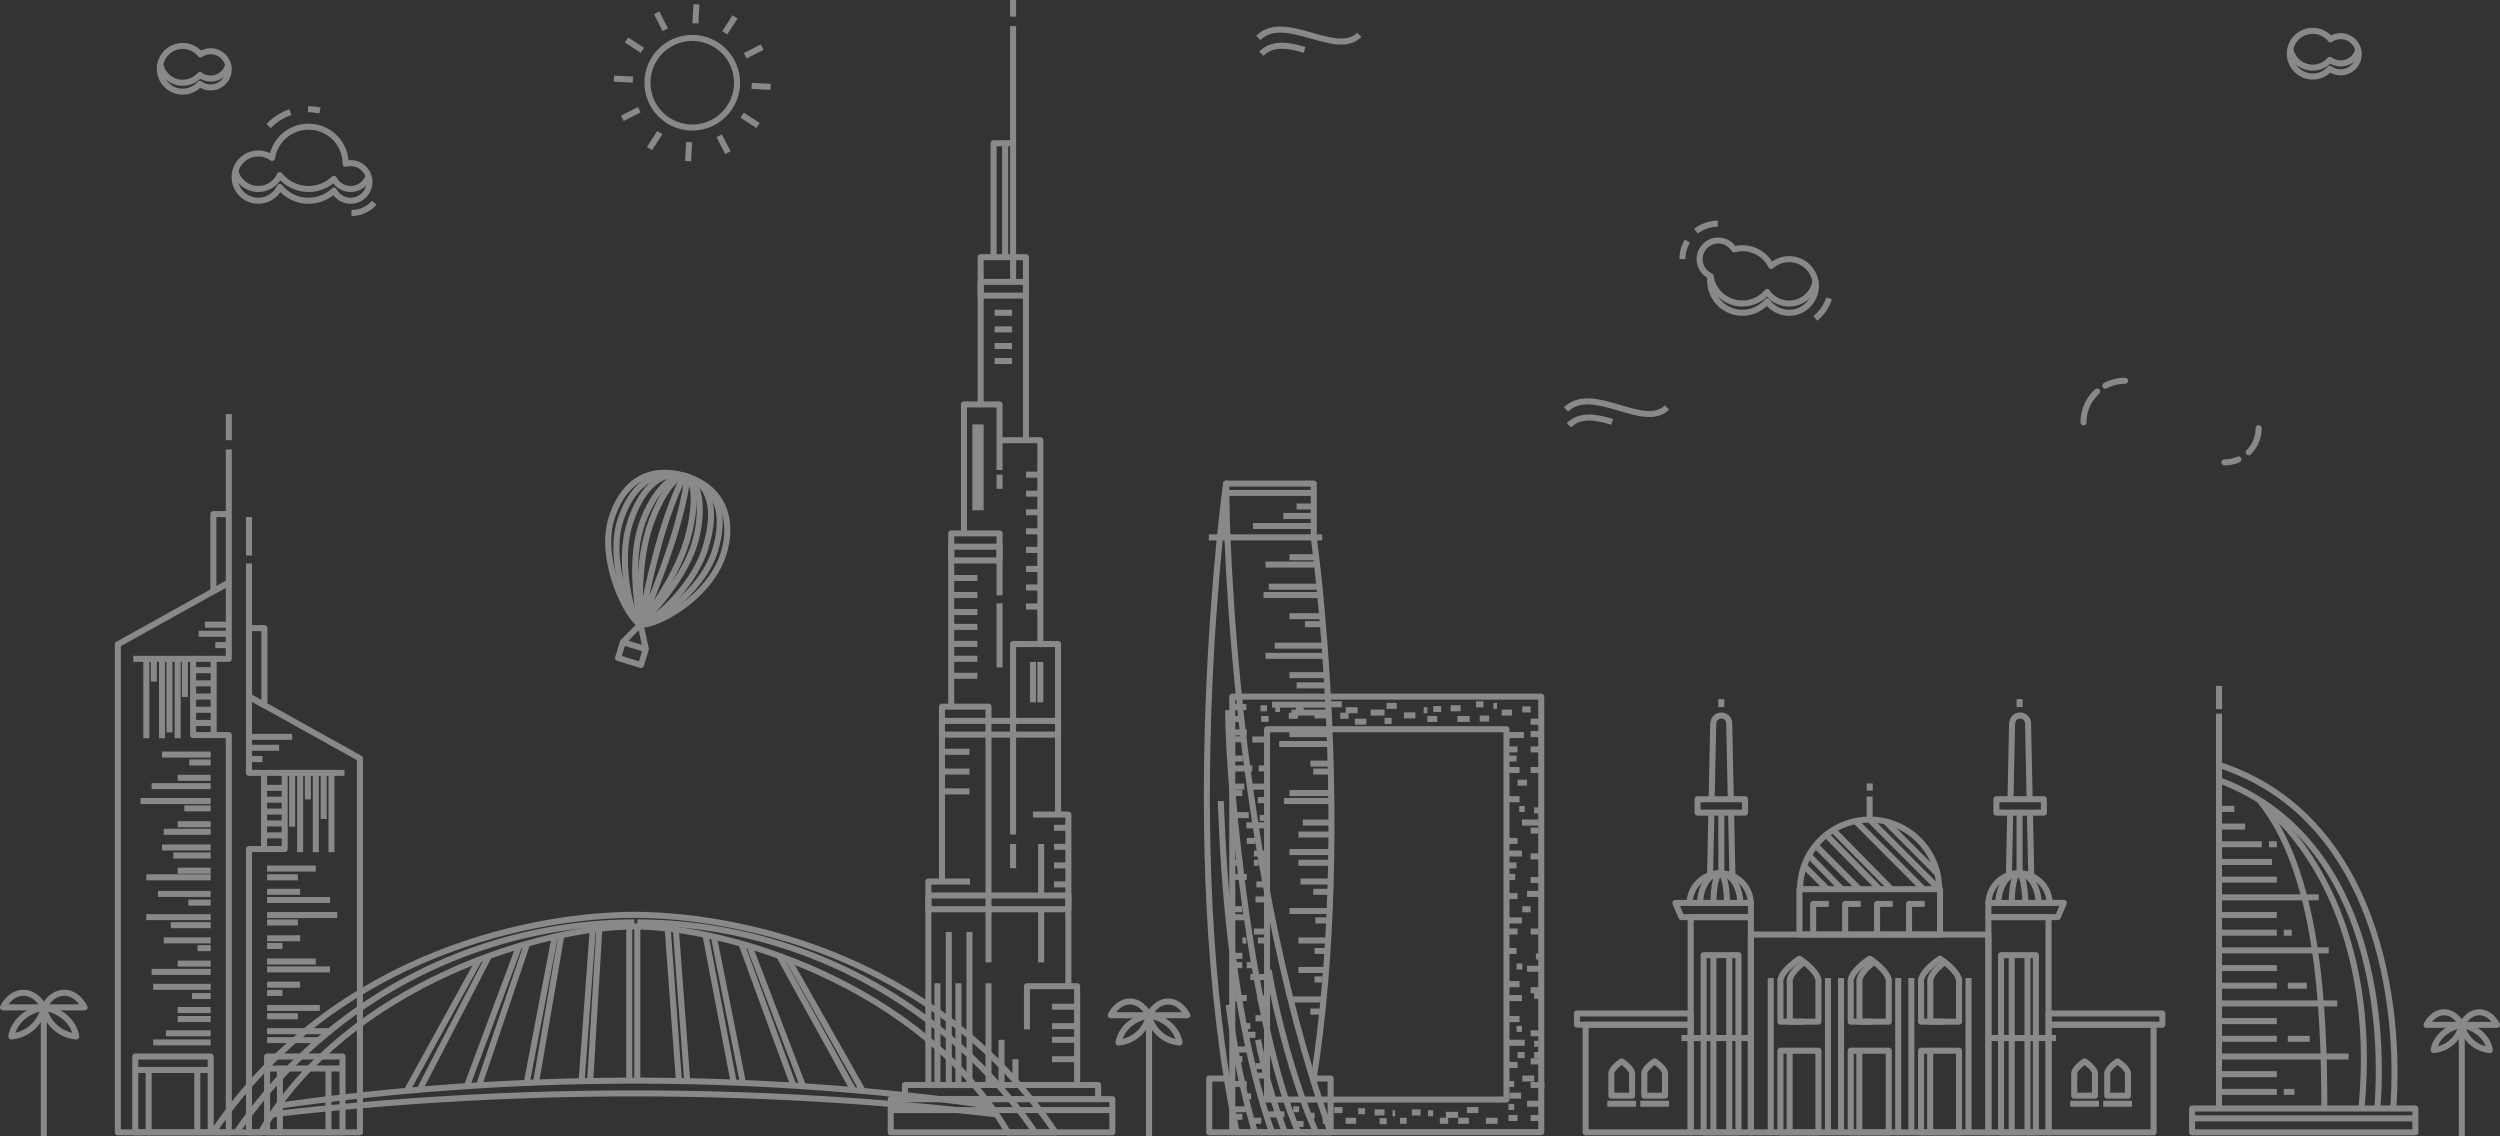 <?xml version="1.0" encoding="UTF-8"?> <svg xmlns="http://www.w3.org/2000/svg" width="413.741" height="188" viewBox="0 0 413.741 188"><rect x="0" y="0" width="413.741" height="188" fill="#333333" stroke="none"/><g id="Group_1166509" data-name="Group 1166509" transform="translate(-850.242 -70.042)" opacity="0.42"><g id="Group_1166496" data-name="Group 1166496" transform="translate(885.501 221.443)"><path id="Path_1570569" data-name="Path 1570569" d="M1049.7,365.351c-20.5-30.36-54.482-35.995-69.712-35.995s-49.214,5.635-69.711,35.995h7.881c14.435-24.677,46.942-34.072,61.83-34.072s47.4,9.4,61.83,34.072Z" transform="translate(-910.276 -329.356)" fill="none" stroke="#fff" stroke-linejoin="round" stroke-width="1"></path><path id="Path_1570570" data-name="Path 1570570" d="M926.987,383.445a520.059,520.059,0,0,1,119.907,0" transform="translate(-917.23 -350.422)" fill="none" stroke="#fff" stroke-linejoin="round" stroke-width="1"></path><path id="Path_1570571" data-name="Path 1570571" d="M928.686,380.518a419.535,419.535,0,0,1,117.929,0" transform="translate(-917.937 -348.914)" fill="none" stroke="#fff" stroke-linejoin="round" stroke-width="1"></path><line id="Line_10728" data-name="Line 10728" y2="25.507" transform="translate(68.877 1.933)" fill="none" stroke="#fff" stroke-linejoin="round" stroke-width="1"></line><line id="Line_10729" data-name="Line 10729" x1="1.839" y2="24.993" transform="translate(60.999 2.447)" fill="none" stroke="#fff" stroke-linejoin="round" stroke-width="1"></line><line id="Line_10730" data-name="Line 10730" x1="4.567" y2="23.836" transform="translate(51.981 3.604)" fill="none" stroke="#fff" stroke-linejoin="round" stroke-width="1"></line><line id="Line_10731" data-name="Line 10731" x1="8.676" y2="23.257" transform="translate(41.98 5.156)" fill="none" stroke="#fff" stroke-linejoin="round" stroke-width="1"></line><line id="Line_10732" data-name="Line 10732" x1="11.96" y2="21.69" transform="translate(32.066 7.426)" fill="none" stroke="#fff" stroke-linejoin="round" stroke-width="1"></line><line id="Line_10733" data-name="Line 10733" x2="1.839" y2="24.993" transform="translate(75.254 2.447)" fill="none" stroke="#fff" stroke-linejoin="round" stroke-width="1"></line><line id="Line_10734" data-name="Line 10734" x2="4.567" y2="23.836" transform="translate(81.544 3.604)" fill="none" stroke="#fff" stroke-linejoin="round" stroke-width="1"></line><line id="Line_10735" data-name="Line 10735" x2="8.676" y2="23.645" transform="translate(87.436 4.768)" fill="none" stroke="#fff" stroke-linejoin="round" stroke-width="1"></line><line id="Line_10736" data-name="Line 10736" x2="12.337" y2="22.329" transform="translate(93.689 6.787)" fill="none" stroke="#fff" stroke-linejoin="round" stroke-width="1"></line><line id="Line_10737" data-name="Line 10737" x1="11.472" y2="22.116" transform="translate(34.189 6.814)" fill="none" stroke="#fff" stroke-linejoin="round" stroke-width="1"></line><line id="Line_10738" data-name="Line 10738" x1="7.96" y2="23.444" transform="translate(44.026 4.768)" fill="none" stroke="#fff" stroke-linejoin="round" stroke-width="1"></line><line id="Line_10739" data-name="Line 10739" x1="4.144" y2="24.078" transform="translate(53.504 3.362)" fill="none" stroke="#fff" stroke-linejoin="round" stroke-width="1"></line><line id="Line_10740" data-name="Line 10740" x1="1.507" y2="24.993" transform="translate(62.414 2.447)" fill="none" stroke="#fff" stroke-linejoin="round" stroke-width="1"></line><line id="Line_10741" data-name="Line 10741" y2="25.791" transform="translate(70.211 1.649)" fill="none" stroke="#fff" stroke-linejoin="round" stroke-width="1"></line><line id="Line_10742" data-name="Line 10742" x2="1.874" y2="24.993" transform="translate(76.593 2.447)" fill="none" stroke="#fff" stroke-linejoin="round" stroke-width="1"></line><line id="Line_10743" data-name="Line 10743" x2="4.83" y2="24.234" transform="translate(82.875 3.604)" fill="none" stroke="#fff" stroke-linejoin="round" stroke-width="1"></line><line id="Line_10744" data-name="Line 10744" x2="8.891" y2="23.231" transform="translate(88.767 5.156)" fill="none" stroke="#fff" stroke-linejoin="round" stroke-width="1"></line><line id="Line_10745" data-name="Line 10745" x2="12.373" y2="21.824" transform="translate(95.176 7.341)" fill="none" stroke="#fff" stroke-linejoin="round" stroke-width="1"></line><path id="Path_1570572" data-name="Path 1570572" d="M916.893,366.247a80.108,80.108,0,0,1,65.847-34.739" transform="translate(-913.03 -330.252)" fill="none" stroke="#fff" stroke-linejoin="round" stroke-width="1"></path><path id="Path_1570573" data-name="Path 1570573" d="M1096.378,366.247a80.108,80.108,0,0,0-65.847-34.739" transform="translate(-960.32 -330.252)" fill="none" stroke="#fff" stroke-linejoin="round" stroke-width="1"></path></g><g id="Group_1166497" data-name="Group 1166497" transform="translate(997.653 70.042)"><rect id="Rectangle_181602" data-name="Rectangle 181602" width="36.679" height="5.493" transform="translate(0 181.902)" fill="none" stroke="#fff" stroke-linejoin="round" stroke-width="1"></rect><rect id="Rectangle_181603" data-name="Rectangle 181603" width="31.969" height="2.337" transform="translate(2.355 179.565)" fill="none" stroke="#fff" stroke-linejoin="round" stroke-width="1"></rect><path id="Path_1570574" data-name="Path 1570574" d="M1119.926,319.931h-6.893V353.6h8.3" transform="translate(-1106.805 -174.033)" fill="none" stroke="#fff" stroke-linejoin="round" stroke-width="1"></path><path id="Path_1570575" data-name="Path 1570575" d="M1124.593,312.671V270.354h-7.7V299.3" transform="translate(-1108.412 -153.402)" fill="none" stroke="#fff" stroke-linejoin="round" stroke-width="1"></path><path id="Path_1570576" data-name="Path 1570576" d="M1127.515,231.486V221.24h-8v28.946" transform="translate(-1109.504 -132.963)" fill="none" stroke="#fff" stroke-linejoin="round" stroke-width="1"></path><path id="Path_1570577" data-name="Path 1570577" d="M1140.987,365.939h8.3V349.586h-8.3v7.146" transform="translate(-1118.438 -186.374)" fill="none" stroke="#fff" stroke-linejoin="round" stroke-width="1"></path><path id="Path_1570578" data-name="Path 1570578" d="M1142.688,300.935h5.861v28.4" transform="translate(-1119.146 -166.128)" fill="none" stroke="#fff" stroke-linejoin="round" stroke-width="1"></path><path id="Path_1570579" data-name="Path 1570579" d="M1137.049,284.121V252.592h7.44V281" transform="translate(-1116.799 -146.01)" fill="none" stroke="#fff" stroke-linejoin="round" stroke-width="1"></path><path id="Path_1570580" data-name="Path 1570580" d="M1129.016,195.53V184.676h-5.889v21.266" transform="translate(-1111.006 -117.747)" fill="none" stroke="#fff" stroke-linejoin="round" stroke-width="1"></path><path id="Path_1570581" data-name="Path 1570581" d="M1139.961,228.551V194.822h-6.747" transform="translate(-1115.203 -121.969)" fill="none" stroke="#fff" stroke-linejoin="round" stroke-width="1"></path><path id="Path_1570582" data-name="Path 1570582" d="M1127.858,167.3V142.932h7.5v30.3" transform="translate(-1112.974 -100.375)" fill="none" stroke="#fff" stroke-linejoin="round" stroke-width="1"></path><line id="Line_10746" data-name="Line 10746" y2="42.324" transform="translate(20.251 4.324)" fill="none" stroke="#fff" stroke-linejoin="round" stroke-width="1"></line><path id="Path_1570583" data-name="Path 1570583" d="M1131.518,129.493V110.638h3.231" transform="translate(-1114.497 -86.936)" fill="none" stroke="#fff" stroke-linejoin="round" stroke-width="1"></path><rect id="Rectangle_181604" data-name="Rectangle 181604" width="23.175" height="2.271" transform="translate(6.228 148.202)" fill="none" stroke="#fff" stroke-linejoin="round" stroke-width="1"></rect><rect id="Rectangle_181605" data-name="Rectangle 181605" width="19.207" height="2.271" transform="translate(8.483 119.308)" fill="none" stroke="#fff" stroke-linejoin="round" stroke-width="1"></rect><rect id="Rectangle_181606" data-name="Rectangle 181606" width="7.996" height="2.271" transform="translate(10.015 90.48)" fill="none" stroke="#fff" stroke-linejoin="round" stroke-width="1"></rect><rect id="Rectangle_181607" data-name="Rectangle 181607" width="7.504" height="2.271" transform="translate(14.884 46.649)" fill="none" stroke="#fff" stroke-linejoin="round" stroke-width="1"></rect><line id="Line_10747" data-name="Line 10747" y2="8.624" transform="translate(24.892 139.684)" fill="none" stroke="#fff" stroke-linejoin="round" stroke-width="1"></line><line id="Line_10748" data-name="Line 10748" y2="25.336" transform="translate(9.608 154.229)" fill="none" stroke="#fff" stroke-linejoin="round" stroke-width="1"></line><line id="Line_10749" data-name="Line 10749" y2="25.336" transform="translate(13.033 154.229)" fill="none" stroke="#fff" stroke-linejoin="round" stroke-width="1"></line><line id="Line_10750" data-name="Line 10750" x1="4.148" transform="translate(26.698 166.612)" fill="none" stroke="#fff" stroke-linejoin="round" stroke-width="1"></line><line id="Line_10751" data-name="Line 10751" x1="4.148" transform="translate(26.698 169.822)" fill="none" stroke="#fff" stroke-linejoin="round" stroke-width="1"></line><line id="Line_10752" data-name="Line 10752" x1="4.148" transform="translate(26.698 172.083)" fill="none" stroke="#fff" stroke-linejoin="round" stroke-width="1"></line><line id="Line_10753" data-name="Line 10753" x1="4.148" transform="translate(26.698 175.293)" fill="none" stroke="#fff" stroke-linejoin="round" stroke-width="1"></line><line id="Line_10754" data-name="Line 10754" x2="4.551" transform="translate(8.483 124.418)" fill="none" stroke="#fff" stroke-linejoin="round" stroke-width="1"></line><line id="Line_10755" data-name="Line 10755" x2="4.551" transform="translate(8.483 127.694)" fill="none" stroke="#fff" stroke-linejoin="round" stroke-width="1"></line><line id="Line_10756" data-name="Line 10756" x2="4.551" transform="translate(8.483 130.97)" fill="none" stroke="#fff" stroke-linejoin="round" stroke-width="1"></line><line id="Line_10757" data-name="Line 10757" y2="6.682" transform="translate(23.542 109.546)" fill="none" stroke="#fff" stroke-linejoin="round" stroke-width="1"></line><line id="Line_10758" data-name="Line 10758" x2="4.329" transform="translate(10.015 95.656)" fill="none" stroke="#fff" stroke-linejoin="round" stroke-width="1"></line><line id="Line_10759" data-name="Line 10759" x2="4.329" transform="translate(10.015 98.473)" fill="none" stroke="#fff" stroke-linejoin="round" stroke-width="1"></line><line id="Line_10760" data-name="Line 10760" x2="4.329" transform="translate(10.015 101.29)" fill="none" stroke="#fff" stroke-linejoin="round" stroke-width="1"></line><line id="Line_10761" data-name="Line 10761" x2="4.329" transform="translate(10.015 103.748)" fill="none" stroke="#fff" stroke-linejoin="round" stroke-width="1"></line><line id="Line_10762" data-name="Line 10762" x2="4.329" transform="translate(10.015 106.565)" fill="none" stroke="#fff" stroke-linejoin="round" stroke-width="1"></line><line id="Line_10763" data-name="Line 10763" x2="4.329" transform="translate(10.015 109.022)" fill="none" stroke="#fff" stroke-linejoin="round" stroke-width="1"></line><line id="Line_10764" data-name="Line 10764" x2="4.329" transform="translate(10.015 111.839)" fill="none" stroke="#fff" stroke-linejoin="round" stroke-width="1"></line><line id="Line_10765" data-name="Line 10765" y2="14.217" transform="translate(14.884 70.235)" fill="none" stroke="#fff" stroke-linejoin="round" stroke-width="1"></line><line id="Line_10766" data-name="Line 10766" x1="2.37" transform="translate(22.388 78.556)" fill="none" stroke="#fff" stroke-linejoin="round" stroke-width="1"></line><line id="Line_10767" data-name="Line 10767" x1="2.37" transform="translate(22.388 81.701)" fill="none" stroke="#fff" stroke-linejoin="round" stroke-width="1"></line><line id="Line_10768" data-name="Line 10768" x1="2.37" transform="translate(22.388 84.78)" fill="none" stroke="#fff" stroke-linejoin="round" stroke-width="1"></line><line id="Line_10769" data-name="Line 10769" x1="2.37" transform="translate(22.388 87.925)" fill="none" stroke="#fff" stroke-linejoin="round" stroke-width="1"></line><line id="Line_10770" data-name="Line 10770" x1="2.37" transform="translate(27.033 136.998)" fill="none" stroke="#fff" stroke-linejoin="round" stroke-width="1"></line><line id="Line_10771" data-name="Line 10771" x1="2.37" transform="translate(27.033 140.143)" fill="none" stroke="#fff" stroke-linejoin="round" stroke-width="1"></line><line id="Line_10772" data-name="Line 10772" x1="2.37" transform="translate(27.033 143.222)" fill="none" stroke="#fff" stroke-linejoin="round" stroke-width="1"></line><line id="Line_10773" data-name="Line 10773" x1="2.37" transform="translate(27.033 146.367)" fill="none" stroke="#fff" stroke-linejoin="round" stroke-width="1"></line><line id="Line_10774" data-name="Line 10774" x1="2.37" transform="translate(22.388 91.004)" fill="none" stroke="#fff" stroke-linejoin="round" stroke-width="1"></line><line id="Line_10775" data-name="Line 10775" x1="2.37" transform="translate(22.388 94.149)" fill="none" stroke="#fff" stroke-linejoin="round" stroke-width="1"></line><line id="Line_10776" data-name="Line 10776" x1="2.37" transform="translate(22.388 97.229)" fill="none" stroke="#fff" stroke-linejoin="round" stroke-width="1"></line><line id="Line_10777" data-name="Line 10777" x1="2.37" transform="translate(22.388 100.373)" fill="none" stroke="#fff" stroke-linejoin="round" stroke-width="1"></line><line id="Line_10778" data-name="Line 10778" x2="2.892" transform="translate(17.19 51.759)" fill="none" stroke="#fff" stroke-linejoin="round" stroke-width="1"></line><line id="Line_10779" data-name="Line 10779" x2="2.892" transform="translate(17.19 54.511)" fill="none" stroke="#fff" stroke-linejoin="round" stroke-width="1"></line><line id="Line_10780" data-name="Line 10780" x2="2.892" transform="translate(17.19 57.262)" fill="none" stroke="#fff" stroke-linejoin="round" stroke-width="1"></line><line id="Line_10781" data-name="Line 10781" y2="8.796" transform="translate(24.892 150.473)" fill="none" stroke="#fff" stroke-linejoin="round" stroke-width="1"></line><line id="Line_10782" data-name="Line 10782" y2="10.614" transform="translate(18.011 99.849)" fill="none" stroke="#fff" stroke-linejoin="round" stroke-width="1"></line><line id="Line_10783" data-name="Line 10783" y2="2.337" transform="translate(18.011 78.556)" fill="none" stroke="#fff" stroke-linejoin="round" stroke-width="1"></line><line id="Line_10784" data-name="Line 10784" y2="14.217" transform="translate(14.013 70.235)" fill="none" stroke="#fff" stroke-linejoin="round" stroke-width="1"></line><line id="Line_10785" data-name="Line 10785" x2="2.892" transform="translate(17.19 59.752)" fill="none" stroke="#fff" stroke-linejoin="round" stroke-width="1"></line><line id="Line_10786" data-name="Line 10786" y2="18.855" transform="translate(18.938 23.702)" fill="none" stroke="#fff" stroke-miterlimit="10" stroke-width="1"></line><line id="Line_10787" data-name="Line 10787" y1="2.752" transform="translate(20.251)" fill="none" stroke="#fff" stroke-miterlimit="10" stroke-width="1"></line><line id="Line_10788" data-name="Line 10788" y2="6.682" transform="translate(24.758 109.546)" fill="none" stroke="#fff" stroke-linejoin="round" stroke-width="1"></line><line id="Line_10789" data-name="Line 10789" y2="3.997" transform="translate(20.25 139.684)" fill="none" stroke="#fff" stroke-linejoin="round" stroke-width="1"></line><line id="Line_10790" data-name="Line 10790" y2="16.657" transform="translate(11.207 162.731)" fill="none" stroke="#fff" stroke-linejoin="round" stroke-width="1"></line><line id="Line_10791" data-name="Line 10791" y2="16.657" transform="translate(7.735 162.731)" fill="none" stroke="#fff" stroke-linejoin="round" stroke-width="1"></line><line id="Line_10792" data-name="Line 10792" y2="16.657" transform="translate(16.181 162.731)" fill="none" stroke="#fff" stroke-linejoin="round" stroke-width="1"></line><line id="Line_10793" data-name="Line 10793" y2="7.305" transform="translate(18.339 172.083)" fill="none" stroke="#fff" stroke-linejoin="round" stroke-width="1"></line><line id="Line_10794" data-name="Line 10794" y2="4.095" transform="translate(20.643 175.293)" fill="none" stroke="#fff" stroke-linejoin="round" stroke-width="1"></line><line id="Line_10795" data-name="Line 10795" x2="36.679" transform="translate(0 183.712)" fill="none" stroke="#fff" stroke-linejoin="round" stroke-width="1"></line></g><g id="Group_1166500" data-name="Group 1166500" transform="translate(869.746 138.574)"><g id="Group_1166498" data-name="Group 1166498"><path id="Path_1570584" data-name="Path 1570584" d="M912.916,197.446v22.039l-2.555,1.421V208.142h2.555" transform="translate(-894.556 -191.593)" fill="none" stroke="#fff" stroke-linejoin="round" stroke-width="1"></path><path id="Path_1570585" data-name="Path 1570585" d="M895.744,260.418V247.806h5.907V235.194l-18.36,10.217v80.754h18.36V260.418Z" transform="translate(-883.292 -207.301)" fill="none" stroke="#fff" stroke-linejoin="round" stroke-width="1"></path><line id="Line_10796" data-name="Line 10796" x1="9.898" transform="translate(2.554 40.504)" fill="none" stroke="#fff" stroke-linejoin="round" stroke-width="1"></line><line id="Line_10797" data-name="Line 10797" y2="13.131" transform="translate(9.898 40.504)" fill="none" stroke="#fff" stroke-linejoin="round" stroke-width="1"></line><line id="Line_10798" data-name="Line 10798" y2="13.131" transform="translate(7.304 40.504)" fill="none" stroke="#fff" stroke-linejoin="round" stroke-width="1"></line><line id="Line_10799" data-name="Line 10799" y2="13.131" transform="translate(4.71 40.504)" fill="none" stroke="#fff" stroke-linejoin="round" stroke-width="1"></line><line id="Line_10800" data-name="Line 10800" x1="4.989" transform="translate(13.371 36.353)" fill="none" stroke="#fff" stroke-linejoin="round" stroke-width="1"></line><line id="Line_10801" data-name="Line 10801" x1="2.235" transform="translate(16.124 38.229)" fill="none" stroke="#fff" stroke-linejoin="round" stroke-width="1"></line><rect id="Rectangle_181608" data-name="Rectangle 181608" width="12.481" height="12.55" transform="translate(2.883 106.313)" fill="none" stroke="#fff" stroke-linejoin="round" stroke-width="1"></rect><line id="Line_10802" data-name="Line 10802" x1="7.414" transform="translate(7.95 102.47)" fill="none" stroke="#fff" stroke-linejoin="round" stroke-width="1"></line><line id="Line_10803" data-name="Line 10803" x1="5.466" transform="translate(9.898 98.626)" fill="none" stroke="#fff" stroke-linejoin="round" stroke-width="1"></line><line id="Line_10804" data-name="Line 10804" x1="9.511" transform="translate(5.853 94.783)" fill="none" stroke="#fff" stroke-linejoin="round" stroke-width="1"></line><line id="Line_10805" data-name="Line 10805" x1="5.466" transform="translate(9.898 90.939)" fill="none" stroke="#fff" stroke-linejoin="round" stroke-width="1"></line><line id="Line_10806" data-name="Line 10806" x1="7.763" transform="translate(7.601 87.096)" fill="none" stroke="#fff" stroke-linejoin="round" stroke-width="1"></line><line id="Line_10807" data-name="Line 10807" x1="10.654" transform="translate(4.71 83.252)" fill="none" stroke="#fff" stroke-linejoin="round" stroke-width="1"></line><line id="Line_10808" data-name="Line 10808" x1="8.724" transform="translate(6.639 79.409)" fill="none" stroke="#fff" stroke-linejoin="round" stroke-width="1"></line><line id="Line_10809" data-name="Line 10809" x1="5.466" transform="translate(9.898 75.565)" fill="none" stroke="#fff" stroke-linejoin="round" stroke-width="1"></line><line id="Line_10810" data-name="Line 10810" x1="8.06" transform="translate(7.304 71.722)" fill="none" stroke="#fff" stroke-linejoin="round" stroke-width="1"></line><line id="Line_10811" data-name="Line 10811" x1="5.466" transform="translate(9.898 67.878)" fill="none" stroke="#fff" stroke-linejoin="round" stroke-width="1"></line><line id="Line_10812" data-name="Line 10812" x1="11.607" transform="translate(3.757 64.035)" fill="none" stroke="#fff" stroke-linejoin="round" stroke-width="1"></line><line id="Line_10813" data-name="Line 10813" x1="5.466" transform="translate(9.898 60.191)" fill="none" stroke="#fff" stroke-linejoin="round" stroke-width="1"></line><line id="Line_10814" data-name="Line 10814" x1="8.06" transform="translate(7.304 56.347)" fill="none" stroke="#fff" stroke-linejoin="round" stroke-width="1"></line><line id="Line_10815" data-name="Line 10815" y2="12.612" transform="translate(15.865 40.504)" fill="none" stroke="#fff" stroke-linejoin="round" stroke-width="1"></line><line id="Line_10816" data-name="Line 10816" x1="3.549" transform="translate(11.815 57.656)" fill="none" stroke="#fff" stroke-linejoin="round" stroke-width="1"></line><line id="Line_10817" data-name="Line 10817" x1="9.773" transform="translate(5.59 61.572)" fill="none" stroke="#fff" stroke-linejoin="round" stroke-width="1"></line><line id="Line_10818" data-name="Line 10818" x1="4.362" transform="translate(11.002 65.256)" fill="none" stroke="#fff" stroke-linejoin="round" stroke-width="1"></line><line id="Line_10819" data-name="Line 10819" x1="7.763" transform="translate(7.601 69.121)" fill="none" stroke="#fff" stroke-linejoin="round" stroke-width="1"></line><line id="Line_10820" data-name="Line 10820" x1="6.184" transform="translate(9.18 73.053)" fill="none" stroke="#fff" stroke-linejoin="round" stroke-width="1"></line><line id="Line_10821" data-name="Line 10821" x1="10.654" transform="translate(4.71 76.657)" fill="none" stroke="#fff" stroke-linejoin="round" stroke-width="1"></line><line id="Line_10822" data-name="Line 10822" x1="3.707" transform="translate(11.657 80.849)" fill="none" stroke="#fff" stroke-linejoin="round" stroke-width="1"></line><line id="Line_10823" data-name="Line 10823" x1="6.604" transform="translate(8.759 84.584)" fill="none" stroke="#fff" stroke-linejoin="round" stroke-width="1"></line><line id="Line_10824" data-name="Line 10824" x1="2.181" transform="translate(13.183 88.384)" fill="none" stroke="#fff" stroke-linejoin="round" stroke-width="1"></line><line id="Line_10825" data-name="Line 10825" x1="9.773" transform="translate(5.59 92.315)" fill="none" stroke="#fff" stroke-linejoin="round" stroke-width="1"></line><line id="Line_10826" data-name="Line 10826" x1="3.092" transform="translate(12.272 96.312)" fill="none" stroke="#fff" stroke-linejoin="round" stroke-width="1"></line><line id="Line_10827" data-name="Line 10827" x1="5.466" transform="translate(9.898 100.112)" fill="none" stroke="#fff" stroke-linejoin="round" stroke-width="1"></line><line id="Line_10828" data-name="Line 10828" x1="9.511" transform="translate(5.853 103.98)" fill="none" stroke="#fff" stroke-linejoin="round" stroke-width="1"></line><line id="Line_10829" data-name="Line 10829" y2="6.306" transform="translate(11.094 40.504)" fill="none" stroke="#fff" stroke-linejoin="round" stroke-width="1"></line><line id="Line_10830" data-name="Line 10830" y2="12.172" transform="translate(8.539 40.504)" fill="none" stroke="#fff" stroke-linejoin="round" stroke-width="1"></line><line id="Line_10831" data-name="Line 10831" y2="3.753" transform="translate(5.951 40.504)" fill="none" stroke="#fff" stroke-linejoin="round" stroke-width="1"></line><line id="Line_10832" data-name="Line 10832" x1="3.946" transform="translate(14.414 34.856)" fill="none" stroke="#fff" stroke-linejoin="round" stroke-width="1"></line><line id="Line_10833" data-name="Line 10833" y1="4.321" transform="translate(18.36)" fill="none" stroke="#fff" stroke-linejoin="round" stroke-width="1"></line><line id="Line_10834" data-name="Line 10834" x2="12.481" transform="translate(2.883 108.542)" fill="none" stroke="#fff" stroke-linejoin="round" stroke-width="1"></line><line id="Line_10835" data-name="Line 10835" y2="10.322" transform="translate(13.147 108.542)" fill="none" stroke="#fff" stroke-linejoin="round" stroke-width="1"></line><line id="Line_10836" data-name="Line 10836" y2="10.322" transform="translate(5.099 108.542)" fill="none" stroke="#fff" stroke-linejoin="round" stroke-width="1"></line><line id="Line_10837" data-name="Line 10837" x2="3.174" transform="translate(12.631 42.381)" fill="none" stroke="#fff" stroke-linejoin="round" stroke-width="1"></line><line id="Line_10838" data-name="Line 10838" x2="3.174" transform="translate(12.631 44.564)" fill="none" stroke="#fff" stroke-linejoin="round" stroke-width="1"></line><line id="Line_10839" data-name="Line 10839" x2="3.174" transform="translate(12.631 46.748)" fill="none" stroke="#fff" stroke-linejoin="round" stroke-width="1"></line><line id="Line_10840" data-name="Line 10840" x2="3.174" transform="translate(12.631 48.931)" fill="none" stroke="#fff" stroke-linejoin="round" stroke-width="1"></line><line id="Line_10841" data-name="Line 10841" x2="3.174" transform="translate(12.631 51.114)" fill="none" stroke="#fff" stroke-linejoin="round" stroke-width="1"></line></g><g id="Group_1166499" data-name="Group 1166499" transform="translate(21.704 17.035)"><path id="Path_1570586" data-name="Path 1570586" d="M920.466,229.764V251.8l2.555,1.421V240.461h-2.555" transform="translate(-920.466 -222.077)" fill="none" stroke="#fff" stroke-linejoin="round" stroke-width="1"></path><path id="Path_1570587" data-name="Path 1570587" d="M926.373,292.736V280.125h-5.907V267.512l18.36,10.217v61.885h-18.36V292.736Z" transform="translate(-920.466 -237.786)" fill="none" stroke="#fff" stroke-linejoin="round" stroke-width="1"></path><line id="Line_10842" data-name="Line 10842" x2="9.898" transform="translate(5.907 42.339)" fill="none" stroke="#fff" stroke-linejoin="round" stroke-width="1"></line><line id="Line_10843" data-name="Line 10843" y2="13.13" transform="translate(8.462 42.339)" fill="none" stroke="#fff" stroke-linejoin="round" stroke-width="1"></line><line id="Line_10844" data-name="Line 10844" y2="13.13" transform="translate(11.056 42.339)" fill="none" stroke="#fff" stroke-linejoin="round" stroke-width="1"></line><line id="Line_10845" data-name="Line 10845" y2="13.13" transform="translate(13.65 42.339)" fill="none" stroke="#fff" stroke-linejoin="round" stroke-width="1"></line><line id="Line_10846" data-name="Line 10846" x2="4.989" transform="translate(0 38.187)" fill="none" stroke="#fff" stroke-linejoin="round" stroke-width="1"></line><line id="Line_10847" data-name="Line 10847" x2="2.235" transform="translate(0 40.062)" fill="none" stroke="#fff" stroke-linejoin="round" stroke-width="1"></line><rect id="Rectangle_181609" data-name="Rectangle 181609" width="12.481" height="12.55" transform="translate(2.996 89.278)" fill="none" stroke="#fff" stroke-linejoin="round" stroke-width="1"></rect><line id="Line_10848" data-name="Line 10848" x2="10.654" transform="translate(2.996 85.086)" fill="none" stroke="#fff" stroke-linejoin="round" stroke-width="1"></line><line id="Line_10849" data-name="Line 10849" x2="8.724" transform="translate(2.996 81.243)" fill="none" stroke="#fff" stroke-linejoin="round" stroke-width="1"></line><line id="Line_10850" data-name="Line 10850" x2="5.466" transform="translate(2.996 77.399)" fill="none" stroke="#fff" stroke-linejoin="round" stroke-width="1"></line><line id="Line_10851" data-name="Line 10851" x2="8.06" transform="translate(2.996 73.556)" fill="none" stroke="#fff" stroke-linejoin="round" stroke-width="1"></line><line id="Line_10852" data-name="Line 10852" x2="5.466" transform="translate(2.996 69.712)" fill="none" stroke="#fff" stroke-linejoin="round" stroke-width="1"></line><line id="Line_10853" data-name="Line 10853" x2="11.607" transform="translate(2.996 65.869)" fill="none" stroke="#fff" stroke-linejoin="round" stroke-width="1"></line><line id="Line_10854" data-name="Line 10854" x2="5.466" transform="translate(2.996 62.025)" fill="none" stroke="#fff" stroke-linejoin="round" stroke-width="1"></line><line id="Line_10855" data-name="Line 10855" x2="8.06" transform="translate(2.996 58.181)" fill="none" stroke="#fff" stroke-linejoin="round" stroke-width="1"></line><line id="Line_10856" data-name="Line 10856" y2="12.612" transform="translate(2.494 42.339)" fill="none" stroke="#fff" stroke-linejoin="round" stroke-width="1"></line><line id="Line_10857" data-name="Line 10857" y1="10.562" transform="translate(5.114 91.266)" fill="none" stroke="#fff" stroke-linejoin="round" stroke-width="1"></line><line id="Line_10858" data-name="Line 10858" y1="10.562" transform="translate(13.151 91.266)" fill="none" stroke="#fff" stroke-linejoin="round" stroke-width="1"></line><line id="Line_10859" data-name="Line 10859" x2="12.481" transform="translate(2.996 91.266)" fill="none" stroke="#fff" stroke-linejoin="round" stroke-width="1"></line><line id="Line_10860" data-name="Line 10860" x2="5.088" transform="translate(2.996 82.619)" fill="none" stroke="#fff" stroke-linejoin="round" stroke-width="1"></line><line id="Line_10861" data-name="Line 10861" x2="5.088" transform="translate(2.996 67.091)" fill="none" stroke="#fff" stroke-linejoin="round" stroke-width="1"></line><line id="Line_10862" data-name="Line 10862" x2="5.088" transform="translate(2.996 59.621)" fill="none" stroke="#fff" stroke-linejoin="round" stroke-width="1"></line><line id="Line_10863" data-name="Line 10863" x2="10.417" transform="translate(2.996 74.865)" fill="none" stroke="#fff" stroke-linejoin="round" stroke-width="1"></line><line id="Line_10864" data-name="Line 10864" x2="10.417" transform="translate(2.996 63.378)" fill="none" stroke="#fff" stroke-linejoin="round" stroke-width="1"></line><line id="Line_10865" data-name="Line 10865" x2="2.544" transform="translate(2.996 78.753)" fill="none" stroke="#fff" stroke-linejoin="round" stroke-width="1"></line><line id="Line_10866" data-name="Line 10866" x2="2.544" transform="translate(2.996 70.99)" fill="none" stroke="#fff" stroke-linejoin="round" stroke-width="1"></line><line id="Line_10867" data-name="Line 10867" x2="8.452" transform="translate(2.996 86.571)" fill="none" stroke="#fff" stroke-linejoin="round" stroke-width="1"></line><line id="Line_10868" data-name="Line 10868" y2="7.63" transform="translate(12.365 42.339)" fill="none" stroke="#fff" stroke-linejoin="round" stroke-width="1"></line><line id="Line_10869" data-name="Line 10869" y2="4.397" transform="translate(9.744 42.339)" fill="none" stroke="#fff" stroke-linejoin="round" stroke-width="1"></line><line id="Line_10870" data-name="Line 10870" y2="8.984" transform="translate(7.145 42.27)" fill="none" stroke="#fff" stroke-linejoin="round" stroke-width="1"></line><line id="Line_10871" data-name="Line 10871" x1="3.413" transform="translate(2.494 44.814)" fill="none" stroke="#fff" stroke-linejoin="round" stroke-width="1"></line><line id="Line_10872" data-name="Line 10872" x1="3.413" transform="translate(2.494 46.78)" fill="none" stroke="#fff" stroke-linejoin="round" stroke-width="1"></line><line id="Line_10873" data-name="Line 10873" x1="3.413" transform="translate(2.494 48.745)" fill="none" stroke="#fff" stroke-linejoin="round" stroke-width="1"></line><line id="Line_10874" data-name="Line 10874" x1="3.413" transform="translate(2.494 50.71)" fill="none" stroke="#fff" stroke-linejoin="round" stroke-width="1"></line><line id="Line_10875" data-name="Line 10875" x1="3.413" transform="translate(2.494 52.676)" fill="none" stroke="#fff" stroke-linejoin="round" stroke-width="1"></line><line id="Line_10876" data-name="Line 10876" x2="7.145" transform="translate(0 36.384)" fill="none" stroke="#fff" stroke-linejoin="round" stroke-width="1"></line><line id="Line_10877" data-name="Line 10877" y1="6.377" fill="none" stroke="#fff" stroke-linejoin="round" stroke-width="1"></line></g></g><g id="Group_1166501" data-name="Group 1166501" transform="translate(1111.22 185.747)"><rect id="Rectangle_181610" data-name="Rectangle 181610" width="9.959" height="35.611" transform="translate(18.825 36.079)" fill="none" stroke="#fff" stroke-linejoin="round" stroke-width="1"></rect><path id="Path_1570588" data-name="Path 1570588" d="M1413.511,337.874v27.749h9.959V330.012h-9.959v7.862" transform="translate(-1345.416 -293.933)" fill="none" stroke="#fff" stroke-linejoin="round" stroke-width="1"></path><rect id="Rectangle_181611" data-name="Rectangle 181611" width="39.311" height="32.729" transform="translate(28.784 38.961)" fill="none" stroke="#fff" stroke-linejoin="round" stroke-width="1"></rect><rect id="Rectangle_181612" data-name="Rectangle 181612" width="6.29" height="13.51" transform="translate(33.676 58.18)" fill="none" stroke="#fff" stroke-linejoin="round" stroke-width="1"></rect><path id="Path_1570589" data-name="Path 1570589" d="M1360.855,345.587c0-1.749-3.166-3.792-3.166-3.792s-3.166,2.043-3.166,3.792a3.112,3.112,0,0,0,.022.357v6.268h6.29v-6.268A3.141,3.141,0,0,0,1360.855,345.587Z" transform="translate(-1320.868 -298.837)" fill="none" stroke="#fff" stroke-linejoin="round" stroke-width="1"></path><path id="Path_1570590" data-name="Path 1570590" d="M1359.57,342.753c-.937.728-2.39,2.048-2.39,3.232a3.14,3.14,0,0,0,.021.357v6.268h2.293" transform="translate(-1321.974 -299.235)" fill="none" stroke="#fff" stroke-linejoin="round" stroke-width="1"></path><path id="Path_1570591" data-name="Path 1570591" d="M1379.319,342.753c-.937.728-2.391,2.048-2.391,3.232a3.031,3.031,0,0,0,.022.357v6.268h2.293" transform="translate(-1330.192 -299.235)" fill="none" stroke="#fff" stroke-linejoin="round" stroke-width="1"></path><path id="Path_1570592" data-name="Path 1570592" d="M1399.4,342.753c-.938.728-2.391,2.048-2.391,3.232a3.287,3.287,0,0,0,.021.357v6.268h2.293" transform="translate(-1338.548 -299.235)" fill="none" stroke="#fff" stroke-linejoin="round" stroke-width="1"></path><path id="Path_1570593" data-name="Path 1570593" d="M1310.057,372.963c0-.953-1.725-2.066-1.725-2.066s-1.725,1.113-1.725,2.066a1.635,1.635,0,0,0,.013.194v3.415h3.426v-3.415A1.637,1.637,0,0,0,1310.057,372.963Z" transform="translate(-1300.927 -310.948)" fill="none" stroke="#fff" stroke-linejoin="round" stroke-width="1"></path><path id="Path_1570594" data-name="Path 1570594" d="M1319.407,372.963c0-.953-1.725-2.066-1.725-2.066s-1.725,1.113-1.725,2.066a1.635,1.635,0,0,0,.013.194v3.415h3.426v-3.415A1.748,1.748,0,0,0,1319.407,372.963Z" transform="translate(-1304.819 -310.948)" fill="none" stroke="#fff" stroke-linejoin="round" stroke-width="1"></path><line id="Line_10878" data-name="Line 10878" y2="25.5" transform="translate(32.071 46.157)" fill="none" stroke="#fff" stroke-linejoin="round" stroke-width="1"></line><line id="Line_10879" data-name="Line 10879" y2="25.5" transform="translate(41.539 46.157)" fill="none" stroke="#fff" stroke-linejoin="round" stroke-width="1"></line><rect id="Rectangle_181613" data-name="Rectangle 181613" width="6.29" height="13.51" transform="translate(45.311 58.18)" fill="none" stroke="#fff" stroke-linejoin="round" stroke-width="1"></rect><path id="Path_1570595" data-name="Path 1570595" d="M1380.783,345.587c0-1.749-3.167-3.792-3.167-3.792s-3.166,2.043-3.166,3.792a3.112,3.112,0,0,0,.022.357v6.268h6.29v-6.268A3.257,3.257,0,0,0,1380.783,345.587Z" transform="translate(-1329.161 -298.837)" fill="none" stroke="#fff" stroke-linejoin="round" stroke-width="1"></path><line id="Line_10880" data-name="Line 10880" y2="25.5" transform="translate(43.706 46.157)" fill="none" stroke="#fff" stroke-linejoin="round" stroke-width="1"></line><line id="Line_10881" data-name="Line 10881" y2="25.5" transform="translate(53.173 46.157)" fill="none" stroke="#fff" stroke-linejoin="round" stroke-width="1"></line><rect id="Rectangle_181614" data-name="Rectangle 181614" width="6.29" height="13.51" transform="translate(56.947 58.18)" fill="none" stroke="#fff" stroke-linejoin="round" stroke-width="1"></rect><path id="Path_1570596" data-name="Path 1570596" d="M1400.712,345.587c0-1.749-3.166-3.792-3.166-3.792s-3.167,2.043-3.167,3.792a3.287,3.287,0,0,0,.021.357v6.268h6.29v-6.268A3.14,3.14,0,0,0,1400.712,345.587Z" transform="translate(-1337.454 -298.837)" fill="none" stroke="#fff" stroke-linejoin="round" stroke-width="1"></path><line id="Line_10882" data-name="Line 10882" y2="25.5" transform="translate(55.342 46.157)" fill="none" stroke="#fff" stroke-linejoin="round" stroke-width="1"></line><line id="Line_10883" data-name="Line 10883" y2="25.5" transform="translate(64.809 46.157)" fill="none" stroke="#fff" stroke-linejoin="round" stroke-width="1"></line><rect id="Rectangle_181615" data-name="Rectangle 181615" width="5.766" height="29.322" transform="translate(20.966 42.368)" fill="none" stroke="#fff" stroke-linejoin="round" stroke-width="1"></rect><rect id="Rectangle_181616" data-name="Rectangle 181616" width="5.766" height="29.322" transform="translate(70.192 42.368)" fill="none" stroke="#fff" stroke-linejoin="round" stroke-width="1"></rect><line id="Line_10884" data-name="Line 10884" x2="11.487" transform="translate(17.297 56.083)" fill="none" stroke="#fff" stroke-linejoin="round" stroke-width="1"></line><line id="Line_10885" data-name="Line 10885" x2="11.182" transform="translate(68.095 56.083)" fill="none" stroke="#fff" stroke-linejoin="round" stroke-width="1"></line><rect id="Rectangle_181617" data-name="Rectangle 181617" width="17.384" height="17.806" transform="translate(1.441 53.884)" fill="none" stroke="#fff" stroke-linejoin="round" stroke-width="1"></rect><rect id="Rectangle_181618" data-name="Rectangle 181618" width="18.825" height="1.863" transform="translate(0 52.021)" fill="none" stroke="#fff" stroke-linejoin="round" stroke-width="1"></rect><path id="Path_1570597" data-name="Path 1570597" d="M1447.176,372.964c0-.953,1.725-2.066,1.725-2.066s1.725,1.113,1.725,2.066a1.749,1.749,0,0,1-.011.194v3.415h-3.427v-3.415A1.943,1.943,0,0,1,1447.176,372.964Z" transform="translate(-1359.425 -310.948)" fill="none" stroke="#fff" stroke-linejoin="round" stroke-width="1"></path><path id="Path_1570598" data-name="Path 1570598" d="M1437.825,372.964c0-.953,1.725-2.066,1.725-2.066s1.725,1.113,1.725,2.066a1.639,1.639,0,0,1-.011.194v3.415h-3.426v-3.415A1.637,1.637,0,0,1,1437.825,372.964Z" transform="translate(-1355.534 -310.948)" fill="none" stroke="#fff" stroke-linejoin="round" stroke-width="1"></path><rect id="Rectangle_181619" data-name="Rectangle 181619" width="17.385" height="17.805" transform="translate(78.054 53.885)" fill="none" stroke="#fff" stroke-linejoin="round" stroke-width="1"></rect><rect id="Rectangle_181620" data-name="Rectangle 181620" width="18.826" height="1.864" transform="translate(78.054 52.021)" fill="none" stroke="#fff" stroke-linejoin="round" stroke-width="1"></rect><rect id="Rectangle_181621" data-name="Rectangle 181621" width="23.27" height="7.513" transform="translate(36.821 31.448)" fill="none" stroke="#fff" stroke-linejoin="round" stroke-width="1"></rect><path id="Path_1570599" data-name="Path 1570599" d="M1360.132,313.877a11.51,11.51,0,0,1,23.02,0" transform="translate(-1323.202 -282.429)" fill="none" stroke="#fff" stroke-linejoin="round" stroke-width="1"></path><line id="Line_10886" data-name="Line 10886" y1="3.822" transform="translate(48.44 16.117)" fill="none" stroke="#fff" stroke-linejoin="round" stroke-width="1"></line><line id="Line_10887" data-name="Line 10887" x2="7.329" y2="7.329" transform="translate(39.495 24.205)" fill="none" stroke="#fff" stroke-linejoin="round" stroke-width="1"></line><line id="Line_10888" data-name="Line 10888" x2="3.944" y2="3.944" transform="translate(37.595 27.59)" fill="none" stroke="#fff" stroke-linejoin="round" stroke-width="1"></line><line id="Line_10889" data-name="Line 10889" x2="5.532" y2="5.678" transform="translate(38.379 25.856)" fill="none" stroke="#fff" stroke-linejoin="round" stroke-width="1"></line><line id="Line_10890" data-name="Line 10890" x2="9.726" y2="9.882" transform="translate(42.394 21.653)" fill="none" stroke="#fff" stroke-linejoin="round" stroke-width="1"></line><line id="Line_10891" data-name="Line 10891" x2="8.927" y2="9.069" transform="translate(41.248 22.466)" fill="none" stroke="#fff" stroke-linejoin="round" stroke-width="1"></line><line id="Line_10892" data-name="Line 10892" x2="11.326" y2="11.356" transform="translate(46.09 20.179)" fill="none" stroke="#fff" stroke-linejoin="round" stroke-width="1"></line><line id="Line_10893" data-name="Line 10893" x2="11.509" y2="11.509" transform="translate(48.44 19.939)" fill="none" stroke="#fff" stroke-linejoin="round" stroke-width="1"></line><line id="Line_10894" data-name="Line 10894" x2="8.657" y2="8.679" transform="translate(50.999 20.179)" fill="none" stroke="#fff" stroke-linejoin="round" stroke-width="1"></line><line id="Line_10895" data-name="Line 10895" y1="1.18" transform="translate(48.456 13.955)" fill="none" stroke="#fff" stroke-linejoin="round" stroke-width="1"></line><path id="Path_1570600" data-name="Path 1570600" d="M1337.277,328.331h-11.487l-1.005-2.359h12.492Z" transform="translate(-1308.492 -292.252)" fill="none" stroke="#fff" stroke-linejoin="round" stroke-width="1"></path><path id="Path_1570601" data-name="Path 1570601" d="M1413.511,328.33H1425l1-2.359h-12.492Z" transform="translate(-1345.416 -292.252)" fill="none" stroke="#fff" stroke-linejoin="round" stroke-width="1"></path><path id="Path_1570602" data-name="Path 1570602" d="M1328.8,322.644a5.073,5.073,0,1,1,10.146,0" transform="translate(-1310.165 -288.755)" fill="none" stroke="#fff" stroke-linejoin="round" stroke-width="1"></path><line id="Line_10896" data-name="Line 10896" x1="0.216" y2="10.325" transform="translate(22.032 18.781)" fill="none" stroke="#fff" stroke-linejoin="round" stroke-width="1"></line><line id="Line_10897" data-name="Line 10897" x1="0.215" y1="10.325" transform="translate(25.512 18.781)" fill="none" stroke="#fff" stroke-linejoin="round" stroke-width="1"></line><rect id="Rectangle_181622" data-name="Rectangle 181622" width="7.863" height="2.219" transform="translate(19.96 16.562)" fill="none" stroke="#fff" stroke-linejoin="round" stroke-width="1"></rect><path id="Path_1570603" data-name="Path 1570603" d="M1338.234,286.714l-.262-12.544h-.005a1.3,1.3,0,1,0-2.609,0h-.032l-.262,12.544" transform="translate(-1312.77 -270.152)" fill="none" stroke="#fff" stroke-linejoin="round" stroke-width="1"></path><path id="Path_1570604" data-name="Path 1570604" d="M1413.511,322.644a5.073,5.073,0,1,1,10.146,0" transform="translate(-1345.416 -288.755)" fill="none" stroke="#fff" stroke-linejoin="round" stroke-width="1"></path><line id="Line_10898" data-name="Line 10898" x1="0.216" y2="10.325" transform="translate(71.489 18.781)" fill="none" stroke="#fff" stroke-linejoin="round" stroke-width="1"></line><line id="Line_10899" data-name="Line 10899" x1="0.216" y1="10.325" transform="translate(74.968 18.781)" fill="none" stroke="#fff" stroke-linejoin="round" stroke-width="1"></line><rect id="Rectangle_181623" data-name="Rectangle 181623" width="7.862" height="2.219" transform="translate(69.418 16.562)" fill="none" stroke="#fff" stroke-linejoin="round" stroke-width="1"></rect><path id="Path_1570605" data-name="Path 1570605" d="M1422.942,286.714l-.262-12.544h-.005a1.3,1.3,0,1,0-2.609,0h-.032l-.262,12.544" transform="translate(-1348.021 -270.152)" fill="none" stroke="#fff" stroke-linejoin="round" stroke-width="1"></path><line id="Line_10900" data-name="Line 10900" y2="13.478" transform="translate(35.206 58.18)" fill="none" stroke="#fff" stroke-linejoin="round" stroke-width="1"></line><line id="Line_10901" data-name="Line 10901" y2="13.511" transform="translate(46.736 58.18)" fill="none" stroke="#fff" stroke-linejoin="round" stroke-width="1"></line><line id="Line_10902" data-name="Line 10902" y2="13.478" transform="translate(58.46 58.18)" fill="none" stroke="#fff" stroke-linejoin="round" stroke-width="1"></line><path id="Path_1570606" data-name="Path 1570606" d="M1331.783,322.644c0-2.8,1.492-5.074,3.333-5.074s3.332,2.272,3.332,5.074" transform="translate(-1311.405 -288.755)" fill="none" stroke="#fff" stroke-linejoin="round" stroke-width="1"></path><path id="Path_1570607" data-name="Path 1570607" d="M1335.564,322.644c0-2.8.5-5.074,1.125-5.074s1.126,2.272,1.126,5.074" transform="translate(-1312.978 -288.755)" fill="none" stroke="#fff" stroke-linejoin="round" stroke-width="1"></path><line id="Line_10903" data-name="Line 10903" y2="29.323" transform="translate(25.203 42.368)" fill="none" stroke="#fff" stroke-linejoin="round" stroke-width="1"></line><line id="Line_10904" data-name="Line 10904" y2="29.323" transform="translate(22.585 42.368)" fill="none" stroke="#fff" stroke-linejoin="round" stroke-width="1"></line><line id="Line_10905" data-name="Line 10905" x2="4.761" transform="translate(5.023 66.959)" fill="none" stroke="#fff" stroke-linejoin="round" stroke-width="1"></line><line id="Line_10906" data-name="Line 10906" x2="4.761" transform="translate(10.483 66.959)" fill="none" stroke="#fff" stroke-linejoin="round" stroke-width="1"></line><line id="Line_10907" data-name="Line 10907" x2="4.761" transform="translate(81.635 66.959)" fill="none" stroke="#fff" stroke-linejoin="round" stroke-width="1"></line><line id="Line_10908" data-name="Line 10908" x2="4.761" transform="translate(87.095 66.959)" fill="none" stroke="#fff" stroke-linejoin="round" stroke-width="1"></line><line id="Line_10909" data-name="Line 10909" y2="10.033" transform="translate(23.892 18.781)" fill="none" stroke="#fff" stroke-linejoin="round" stroke-width="1"></line><line id="Line_10910" data-name="Line 10910" y1="1.31" transform="translate(23.892 0)" fill="none" stroke="#fff" stroke-linejoin="round" stroke-width="1"></line><path id="Path_1570608" data-name="Path 1570608" d="M1416.331,322.644c0-2.8,1.492-5.074,3.333-5.074s3.332,2.272,3.332,5.074" transform="translate(-1346.589 -288.755)" fill="none" stroke="#fff" stroke-linejoin="round" stroke-width="1"></path><path id="Path_1570609" data-name="Path 1570609" d="M1420.111,322.644c0-2.8.5-5.074,1.126-5.074s1.126,2.272,1.126,5.074" transform="translate(-1348.162 -288.755)" fill="none" stroke="#fff" stroke-linejoin="round" stroke-width="1"></path><line id="Line_10911" data-name="Line 10911" y2="29.323" transform="translate(74.566 42.368)" fill="none" stroke="#fff" stroke-linejoin="round" stroke-width="1"></line><line id="Line_10912" data-name="Line 10912" y2="29.323" transform="translate(71.949 42.368)" fill="none" stroke="#fff" stroke-linejoin="round" stroke-width="1"></line><line id="Line_10913" data-name="Line 10913" y2="10.033" transform="translate(73.255 18.781)" fill="none" stroke="#fff" stroke-linejoin="round" stroke-width="1"></line><line id="Line_10914" data-name="Line 10914" y1="1.31" transform="translate(73.255 0)" fill="none" stroke="#fff" stroke-linejoin="round" stroke-width="1"></line><path id="Path_1570610" data-name="Path 1570610" d="M1363.837,331.332v-5.073h2.59" transform="translate(-1324.744 -292.372)" fill="none" stroke="#fff" stroke-linejoin="round" stroke-width="1"></path><path id="Path_1570611" data-name="Path 1570611" d="M1372.9,331.332v-5.073h2.59" transform="translate(-1328.514 -292.372)" fill="none" stroke="#fff" stroke-linejoin="round" stroke-width="1"></path><path id="Path_1570612" data-name="Path 1570612" d="M1381.956,331.332v-5.073h2.59" transform="translate(-1332.284 -292.372)" fill="none" stroke="#fff" stroke-linejoin="round" stroke-width="1"></path><path id="Path_1570613" data-name="Path 1570613" d="M1391.017,331.332v-5.073h2.589" transform="translate(-1336.055 -292.372)" fill="none" stroke="#fff" stroke-linejoin="round" stroke-width="1"></path></g><g id="Group_1166502" data-name="Group 1166502" transform="translate(1054.179 185.335)"><rect id="Rectangle_181624" data-name="Rectangle 181624" width="51.132" height="72.069" fill="none" stroke="#fff" stroke-linejoin="round" stroke-width="1"></rect><rect id="Rectangle_181625" data-name="Rectangle 181625" width="39.625" height="61.288" transform="translate(5.754 5.391)" fill="none" stroke="#fff" stroke-linejoin="round" stroke-width="1"></rect><line id="Line_10915" data-name="Line 10915" x2="1.834" transform="translate(45.378 60.95)" fill="none" stroke="#fff" stroke-linejoin="round" stroke-width="1"></line><line id="Line_10916" data-name="Line 10916" x2="1.757" transform="translate(49.375 55.709)" fill="none" stroke="#fff" stroke-linejoin="round" stroke-width="1"></line><line id="Line_10917" data-name="Line 10917" x2="2.687" transform="translate(45.706 57.281)" fill="none" stroke="#fff" stroke-linejoin="round" stroke-width="1"></line><line id="Line_10918" data-name="Line 10918" x2="2.555" transform="translate(45.378 49.877)" fill="none" stroke="#fff" stroke-linejoin="round" stroke-width="1"></line><line id="Line_10919" data-name="Line 10919" x2="2.162" transform="translate(45.378 47.584)" fill="none" stroke="#fff" stroke-linejoin="round" stroke-width="1"></line><line id="Line_10920" data-name="Line 10920" x1="2.347" transform="translate(48.785 45.029)" fill="none" stroke="#fff" stroke-linejoin="round" stroke-width="1"></line><line id="Line_10921" data-name="Line 10921" x1="0.879" transform="translate(50.253 42.998)" fill="none" stroke="#fff" stroke-linejoin="round" stroke-width="1"></line><line id="Line_10922" data-name="Line 10922" x2="1.834" transform="translate(45.378 38.871)" fill="none" stroke="#fff" stroke-linejoin="round" stroke-width="1"></line><line id="Line_10923" data-name="Line 10923" x2="2.555" transform="translate(45.378 37.036)" fill="none" stroke="#fff" stroke-linejoin="round" stroke-width="1"></line><line id="Line_10924" data-name="Line 10924" x1="2.347" transform="translate(48.785 32.647)" fill="none" stroke="#fff" stroke-linejoin="round" stroke-width="1"></line><line id="Line_10925" data-name="Line 10925" x1="1.757" transform="translate(49.375 30.353)" fill="none" stroke="#fff" stroke-linejoin="round" stroke-width="1"></line><line id="Line_10926" data-name="Line 10926" x2="2.555" transform="translate(45.378 25.963)" fill="none" stroke="#fff" stroke-linejoin="round" stroke-width="1"></line><line id="Line_10927" data-name="Line 10927" x2="1.507" transform="translate(45.706 23.867)" fill="none" stroke="#fff" stroke-linejoin="round" stroke-width="1"></line><line id="Line_10928" data-name="Line 10928" x1="1.173" transform="translate(49.959 18.822)" fill="none" stroke="#fff" stroke-linejoin="round" stroke-width="1"></line><line id="Line_10929" data-name="Line 10929" x2="1.573" transform="translate(47.213 14.235)" fill="none" stroke="#fff" stroke-linejoin="round" stroke-width="1"></line><line id="Line_10930" data-name="Line 10930" x2="2.162" transform="translate(45.378 12.139)" fill="none" stroke="#fff" stroke-linejoin="round" stroke-width="1"></line><line id="Line_10931" data-name="Line 10931" x2="1.757" transform="translate(49.375 8.732)" fill="none" stroke="#fff" stroke-linejoin="round" stroke-width="1"></line><line id="Line_10932" data-name="Line 10932" x2="2.883" transform="translate(45.378 6.355)" fill="none" stroke="#fff" stroke-linejoin="round" stroke-width="1"></line><line id="Line_10933" data-name="Line 10933" x2="1.757" transform="translate(49.375 4.146)" fill="none" stroke="#fff" stroke-linejoin="round" stroke-width="1"></line><line id="Line_10934" data-name="Line 10934" x2="1.703" transform="translate(44.592 2.639)" fill="none" stroke="#fff" stroke-linejoin="round" stroke-width="1"></line><line id="Line_10935" data-name="Line 10935" x2="2.031" transform="translate(37.254 3.687)" fill="none" stroke="#fff" stroke-linejoin="round" stroke-width="1"></line><line id="Line_10936" data-name="Line 10936" x2="1.245" transform="translate(40.334 1.263)" fill="none" stroke="#fff" stroke-linejoin="round" stroke-width="1"></line><line id="Line_10937" data-name="Line 10937" x2="1.9" transform="translate(28.409 3.097)" fill="none" stroke="#fff" stroke-linejoin="round" stroke-width="1"></line><line id="Line_10938" data-name="Line 10938" x2="1.311" transform="translate(33.257 2.049)" fill="none" stroke="#fff" stroke-linejoin="round" stroke-width="1"></line><line id="Line_10939" data-name="Line 10939" x2="1.9" transform="translate(20.285 4.146)" fill="none" stroke="#fff" stroke-linejoin="round" stroke-width="1"></line><line id="Line_10940" data-name="Line 10940" x2="2.293" transform="translate(22.906 2.639)" fill="none" stroke="#fff" stroke-linejoin="round" stroke-width="1"></line><line id="Line_10941" data-name="Line 10941" x2="2.031" transform="translate(16.092 1.263)" fill="none" stroke="#fff" stroke-linejoin="round" stroke-width="1"></line><line id="Line_10942" data-name="Line 10942" x2="2.032" transform="translate(13.602 3.097)" fill="none" stroke="#fff" stroke-linejoin="round" stroke-width="1"></line><line id="Line_10943" data-name="Line 10943" x1="2.333" transform="translate(0 1.722)" fill="none" stroke="#fff" stroke-linejoin="round" stroke-width="1"></line><line id="Line_10944" data-name="Line 10944" x1="1.167" transform="translate(0 3.687)" fill="none" stroke="#fff" stroke-linejoin="round" stroke-width="1"></line><line id="Line_10945" data-name="Line 10945" x2="2.438" transform="translate(3.316 7.094)" fill="none" stroke="#fff" stroke-linejoin="round" stroke-width="1"></line><line id="Line_10946" data-name="Line 10946" x2="0.786" transform="translate(7.116 2.049)" fill="none" stroke="#fff" stroke-linejoin="round" stroke-width="1"></line><line id="Line_10947" data-name="Line 10947" x1="1.743" transform="translate(0 10.239)" fill="none" stroke="#fff" stroke-linejoin="round" stroke-width="1"></line><line id="Line_10948" data-name="Line 10948" x1="3.316" transform="translate(0 11.877)" fill="none" stroke="#fff" stroke-linejoin="round" stroke-width="1"></line><line id="Line_10949" data-name="Line 10949" x2="2.438" transform="translate(3.316 14.89)" fill="none" stroke="#fff" stroke-linejoin="round" stroke-width="1"></line><line id="Line_10950" data-name="Line 10950" x2="1.521" transform="translate(4.233 17.118)" fill="none" stroke="#fff" stroke-linejoin="round" stroke-width="1"></line><line id="Line_10951" data-name="Line 10951" x1="2.726" transform="translate(0 19.608)" fill="none" stroke="#fff" stroke-linejoin="round" stroke-width="1"></line><line id="Line_10952" data-name="Line 10952" x2="1.441" transform="translate(2.399 23.867)" fill="none" stroke="#fff" stroke-linejoin="round" stroke-width="1"></line><line id="Line_10953" data-name="Line 10953" x2="2.176" transform="translate(3.578 25.963)" fill="none" stroke="#fff" stroke-linejoin="round" stroke-width="1"></line><line id="Line_10954" data-name="Line 10954" x1="2.399" transform="translate(0 29.829)" fill="none" stroke="#fff" stroke-linejoin="round" stroke-width="1"></line><line id="Line_10955" data-name="Line 10955" x2="1.913" transform="translate(3.84 33.563)" fill="none" stroke="#fff" stroke-linejoin="round" stroke-width="1"></line><line id="Line_10956" data-name="Line 10956" x1="2.726" transform="translate(0 36.512)" fill="none" stroke="#fff" stroke-linejoin="round" stroke-width="1"></line><line id="Line_10957" data-name="Line 10957" x2="2.176" transform="translate(3.578 38.871)" fill="none" stroke="#fff" stroke-linejoin="round" stroke-width="1"></line><line id="Line_10958" data-name="Line 10958" x2="1.179" transform="translate(2.399 44.439)" fill="none" stroke="#fff" stroke-linejoin="round" stroke-width="1"></line><line id="Line_10959" data-name="Line 10959" x2="2.765" transform="translate(2.988 46.405)" fill="none" stroke="#fff" stroke-linejoin="round" stroke-width="1"></line><line id="Line_10960" data-name="Line 10960" x1="2.399" transform="translate(0 49.877)" fill="none" stroke="#fff" stroke-linejoin="round" stroke-width="1"></line><line id="Line_10961" data-name="Line 10961" x2="1.913" transform="translate(3.84 53.219)" fill="none" stroke="#fff" stroke-linejoin="round" stroke-width="1"></line><line id="Line_10962" data-name="Line 10962" x2="1.441" transform="translate(2.399 55.97)" fill="none" stroke="#fff" stroke-linejoin="round" stroke-width="1"></line><line id="Line_10963" data-name="Line 10963" x1="2.399" transform="translate(0 58.395)" fill="none" stroke="#fff" stroke-linejoin="round" stroke-width="1"></line><line id="Line_10964" data-name="Line 10964" x2="1.913" transform="translate(3.84 61.146)" fill="none" stroke="#fff" stroke-linejoin="round" stroke-width="1"></line><line id="Line_10965" data-name="Line 10965" x1="2.399" transform="translate(0 64.095)" fill="none" stroke="#fff" stroke-linejoin="round" stroke-width="1"></line><line id="Line_10966" data-name="Line 10966" x1="1.678" transform="translate(0 69.533)" fill="none" stroke="#fff" stroke-linejoin="round" stroke-width="1"></line><line id="Line_10967" data-name="Line 10967" x2="2.869" transform="translate(5.754 69.13)" fill="none" stroke="#fff" stroke-linejoin="round" stroke-width="1"></line><line id="Line_10968" data-name="Line 10968" x2="1.376" transform="translate(16.878 68.419)" fill="none" stroke="#fff" stroke-linejoin="round" stroke-width="1"></line><line id="Line_10969" data-name="Line 10969" x2="1.572" transform="translate(14.978 70.188)" fill="none" stroke="#fff" stroke-linejoin="round" stroke-width="1"></line><line id="Line_10970" data-name="Line 10970" x2="1.441" transform="translate(29.719 68.812)" fill="none" stroke="#fff" stroke-linejoin="round" stroke-width="1"></line><line id="Line_10971" data-name="Line 10971" x2="1.114" transform="translate(27.754 70.188)" fill="none" stroke="#fff" stroke-linejoin="round" stroke-width="1"></line><line id="Line_10972" data-name="Line 10972" x2="1.638" transform="translate(23.561 68.812)" fill="none" stroke="#fff" stroke-linejoin="round" stroke-width="1"></line><line id="Line_10973" data-name="Line 10973" x2="1.9" transform="translate(38.827 68.419)" fill="none" stroke="#fff" stroke-linejoin="round" stroke-width="1"></line><line id="Line_10974" data-name="Line 10974" x2="1.769" transform="translate(37.385 70.188)" fill="none" stroke="#fff" stroke-linejoin="round" stroke-width="1"></line><line id="Line_10975" data-name="Line 10975" x2="1.507" transform="translate(45.706 69.729)" fill="none" stroke="#fff" stroke-linejoin="round" stroke-width="1"></line><line id="Line_10976" data-name="Line 10976" x2="2.347" transform="translate(48.785 67.371)" fill="none" stroke="#fff" stroke-linejoin="round" stroke-width="1"></line><line id="Line_10977" data-name="Line 10977" x1="1.277" transform="translate(45.378 64.095)" fill="none" stroke="#fff" stroke-linejoin="round" stroke-width="1"></line><line id="Line_10978" data-name="Line 10978" x2="1.318" transform="translate(49.375 38.871)" fill="none" stroke="#fff" stroke-linejoin="round" stroke-width="1"></line><line id="Line_10979" data-name="Line 10979" x2="1.605" transform="translate(45.444 42.081)" fill="none" stroke="#fff" stroke-linejoin="round" stroke-width="1"></line><line id="Line_10980" data-name="Line 10980" x2="1.318" transform="translate(49.375 48.578)" fill="none" stroke="#fff" stroke-linejoin="round" stroke-width="1"></line><line id="Line_10981" data-name="Line 10981" x2="1.173" transform="translate(49.959 49.506)" fill="none" stroke="#fff" stroke-linejoin="round" stroke-width="1"></line><line id="Line_10982" data-name="Line 10982" x2="1.835" transform="translate(45.706 53.364)" fill="none" stroke="#fff" stroke-linejoin="round" stroke-width="1"></line><line id="Line_10983" data-name="Line 10983" x2="0.884" transform="translate(47.049 54.986)" fill="none" stroke="#fff" stroke-linejoin="round" stroke-width="1"></line><line id="Line_10984" data-name="Line 10984" x2="0.734" transform="translate(49.959 57.44)" fill="none" stroke="#fff" stroke-linejoin="round" stroke-width="1"></line><line id="Line_10985" data-name="Line 10985" x2="1.173" transform="translate(49.959 59.319)" fill="none" stroke="#fff" stroke-linejoin="round" stroke-width="1"></line><line id="Line_10986" data-name="Line 10986" x2="1.757" transform="translate(49.375 60.361)" fill="none" stroke="#fff" stroke-linejoin="round" stroke-width="1"></line><line id="Line_10987" data-name="Line 10987" x2="1.18" transform="translate(47.213 59.319)" fill="none" stroke="#fff" stroke-linejoin="round" stroke-width="1"></line><line id="Line_10988" data-name="Line 10988" x2="1.96" transform="translate(47.999 63.199)" fill="none" stroke="#fff" stroke-linejoin="round" stroke-width="1"></line><line id="Line_10989" data-name="Line 10989" x2="2.281" transform="translate(49.375 64.272)" fill="none" stroke="#fff" stroke-linejoin="round" stroke-width="1"></line><line id="Line_10990" data-name="Line 10990" x2="1.9" transform="translate(45.903 66.036)" fill="none" stroke="#fff" stroke-linejoin="round" stroke-width="1"></line><line id="Line_10991" data-name="Line 10991" x2="0.95" transform="translate(45.706 67.895)" fill="none" stroke="#fff" stroke-linejoin="round" stroke-width="1"></line><line id="Line_10992" data-name="Line 10992" x2="1.757" transform="translate(49.375 69.729)" fill="none" stroke="#fff" stroke-linejoin="round" stroke-width="1"></line><line id="Line_10993" data-name="Line 10993" x2="1.383" transform="translate(34.349 70.188)" fill="none" stroke="#fff" stroke-linejoin="round" stroke-width="1"></line><line id="Line_10994" data-name="Line 10994" x2="2.034" transform="translate(35.351 69.205)" fill="none" stroke="#fff" stroke-linejoin="round" stroke-width="1"></line><line id="Line_10995" data-name="Line 10995" x2="1.922" transform="translate(41.982 70.188)" fill="none" stroke="#fff" stroke-linejoin="round" stroke-width="1"></line><line id="Line_10996" data-name="Line 10996" x2="0.851" transform="translate(32.395 68.943)" fill="none" stroke="#fff" stroke-linejoin="round" stroke-width="1"></line><line id="Line_10997" data-name="Line 10997" x2="1.186" transform="translate(24.38 70.254)" fill="none" stroke="#fff" stroke-linejoin="round" stroke-width="1"></line><line id="Line_10998" data-name="Line 10998" x2="0.425" transform="translate(26.531 68.943)" fill="none" stroke="#fff" stroke-linejoin="round" stroke-width="1"></line><line id="Line_10999" data-name="Line 10999" x2="1.135" transform="translate(20.842 68.606)" fill="none" stroke="#fff" stroke-linejoin="round" stroke-width="1"></line><line id="Line_11000" data-name="Line 11000" x2="1.742" transform="translate(18.751 70.188)" fill="none" stroke="#fff" stroke-linejoin="round" stroke-width="1"></line><line id="Line_11001" data-name="Line 11001" x2="1.703" transform="translate(10.097 70.712)" fill="none" stroke="#fff" stroke-linejoin="round" stroke-width="1"></line><line id="Line_11002" data-name="Line 11002" x2="0.916" transform="translate(12.718 69.355)" fill="none" stroke="#fff" stroke-linejoin="round" stroke-width="1"></line><line id="Line_11003" data-name="Line 11003" x2="0.961" transform="translate(10.097 68.288)" fill="none" stroke="#fff" stroke-linejoin="round" stroke-width="1"></line><line id="Line_11004" data-name="Line 11004" x2="1.219" transform="translate(3.578 70.188)" fill="none" stroke="#fff" stroke-linejoin="round" stroke-width="1"></line><line id="Line_11005" data-name="Line 11005" x2="1.822" transform="translate(0.429 68.288)" fill="none" stroke="#fff" stroke-linejoin="round" stroke-width="1"></line><line id="Line_11006" data-name="Line 11006" x2="1.179" transform="translate(1.94 66.154)" fill="none" stroke="#fff" stroke-linejoin="round" stroke-width="1"></line><line id="Line_11007" data-name="Line 11007" x2="1.566" transform="translate(4.188 62.716)" fill="none" stroke="#fff" stroke-linejoin="round" stroke-width="1"></line><line id="Line_11008" data-name="Line 11008" x1="1.249" transform="translate(0.429 60)" fill="none" stroke="#fff" stroke-linejoin="round" stroke-width="1"></line><line id="Line_11009" data-name="Line 11009" x2="1.33" transform="translate(1.658 54.529)" fill="none" stroke="#fff" stroke-linejoin="round" stroke-width="1"></line><line id="Line_11010" data-name="Line 11010" x2="1.566" transform="translate(4.188 49.968)" fill="none" stroke="#fff" stroke-linejoin="round" stroke-width="1"></line><line id="Line_11011" data-name="Line 11011" x1="1.658" transform="translate(0 44.439)" fill="none" stroke="#fff" stroke-linejoin="round" stroke-width="1"></line><line id="Line_11012" data-name="Line 11012" x1="1.678" transform="translate(0 42.895)" fill="none" stroke="#fff" stroke-linejoin="round" stroke-width="1"></line><line id="Line_11013" data-name="Line 11013" x2="1.087" transform="translate(4.233 40.352)" fill="none" stroke="#fff" stroke-linejoin="round" stroke-width="1"></line><line id="Line_11014" data-name="Line 11014" x1="0.645" transform="translate(1.678 40.352)" fill="none" stroke="#fff" stroke-linejoin="round" stroke-width="1"></line><line id="Line_11015" data-name="Line 11015" x1="1.658" transform="translate(0 35.18)" fill="none" stroke="#fff" stroke-linejoin="round" stroke-width="1"></line><line id="Line_11016" data-name="Line 11016" x2="1.761" transform="translate(3.993 31.074)" fill="none" stroke="#fff" stroke-linejoin="round" stroke-width="1"></line><line id="Line_11017" data-name="Line 11017" x1="1.249" transform="translate(0.429 27.492)" fill="none" stroke="#fff" stroke-linejoin="round" stroke-width="1"></line><line id="Line_11018" data-name="Line 11018" x2="0.793" transform="translate(3.578 27.492)" fill="none" stroke="#fff" stroke-linejoin="round" stroke-width="1"></line><line id="Line_11019" data-name="Line 11019" x2="3.43" transform="translate(2.323 21.29)" fill="none" stroke="#fff" stroke-linejoin="round" stroke-width="1"></line><line id="Line_11020" data-name="Line 11020" x2="1.481" transform="translate(4.535 20.066)" fill="none" stroke="#fff" stroke-linejoin="round" stroke-width="1"></line><line id="Line_11021" data-name="Line 11021" x1="2" transform="translate(0 14.89)" fill="none" stroke="#fff" stroke-linejoin="round" stroke-width="1"></line><line id="Line_11022" data-name="Line 11022" x1="1.658" transform="translate(0 15.957)" fill="none" stroke="#fff" stroke-linejoin="round" stroke-width="1"></line><line id="Line_11023" data-name="Line 11023" x2="0.949" transform="translate(4.371 11.877)" fill="none" stroke="#fff" stroke-linejoin="round" stroke-width="1"></line><line id="Line_11024" data-name="Line 11024" x1="1.658" transform="translate(0 7.053)" fill="none" stroke="#fff" stroke-linejoin="round" stroke-width="1"></line><line id="Line_11025" data-name="Line 11025" x2="2.399" transform="translate(0 5.915)" fill="none" stroke="#fff" stroke-linejoin="round" stroke-width="1"></line><line id="Line_11026" data-name="Line 11026" x2="1.24" transform="translate(4.776 3.687)" fill="none" stroke="#fff" stroke-linejoin="round" stroke-width="1"></line><line id="Line_11027" data-name="Line 11027" x2="1.088" transform="translate(4.666 1.929)" fill="none" stroke="#fff" stroke-linejoin="round" stroke-width="1"></line><line id="Line_11028" data-name="Line 11028" x2="1.53" transform="translate(9.354 3.163)" fill="none" stroke="#fff" stroke-linejoin="round" stroke-width="1"></line><line id="Line_11029" data-name="Line 11029" x2="1.266" transform="translate(10.533 2.049)" fill="none" stroke="#fff" stroke-linejoin="round" stroke-width="1"></line><line id="Line_11030" data-name="Line 11030" x2="1.973" transform="translate(18.781 2.246)" fill="none" stroke="#fff" stroke-linejoin="round" stroke-width="1"></line><line id="Line_11031" data-name="Line 11031" x2="1.386" transform="translate(17.867 3.163)" fill="none" stroke="#fff" stroke-linejoin="round" stroke-width="1"></line><line id="Line_11032" data-name="Line 11032" x2="1.689" transform="translate(25.53 1.525)" fill="none" stroke="#fff" stroke-linejoin="round" stroke-width="1"></line><line id="Line_11033" data-name="Line 11033" x2="1.176" transform="translate(25.199 4.015)" fill="none" stroke="#fff" stroke-linejoin="round" stroke-width="1"></line><line id="Line_11034" data-name="Line 11034" x2="1.627" transform="translate(32.285 3.687)" fill="none" stroke="#fff" stroke-linejoin="round" stroke-width="1"></line><line id="Line_11035" data-name="Line 11035" x2="0.611" transform="translate(31.674 2.246)" fill="none" stroke="#fff" stroke-linejoin="round" stroke-width="1"></line><line id="Line_11036" data-name="Line 11036" x2="1.66" transform="translate(36.129 1.929)" fill="none" stroke="#fff" stroke-linejoin="round" stroke-width="1"></line><line id="Line_11037" data-name="Line 11037" x2="1.55" transform="translate(40.956 3.622)" fill="none" stroke="#fff" stroke-linejoin="round" stroke-width="1"></line><line id="Line_11038" data-name="Line 11038" x2="0.612" transform="translate(43.205 1.525)" fill="none" stroke="#fff" stroke-linejoin="round" stroke-width="1"></line><line id="Line_11039" data-name="Line 11039" x2="1.376" transform="translate(47.999 2.115)" fill="none" stroke="#fff" stroke-linejoin="round" stroke-width="1"></line><line id="Line_11040" data-name="Line 11040" x2="1.757" transform="translate(49.375 6.199)" fill="none" stroke="#fff" stroke-linejoin="round" stroke-width="1"></line><line id="Line_11041" data-name="Line 11041" x1="1.834" transform="translate(45.378 8.732)" fill="none" stroke="#fff" stroke-linejoin="round" stroke-width="1"></line><line id="Line_11042" data-name="Line 11042" x1="1.671" transform="translate(45.378 10.239)" fill="none" stroke="#fff" stroke-linejoin="round" stroke-width="1"></line><line id="Line_11043" data-name="Line 11043" x2="1.757" transform="translate(49.375 12.139)" fill="none" stroke="#fff" stroke-linejoin="round" stroke-width="1"></line><line id="Line_11044" data-name="Line 11044" x1="2.096" transform="translate(45.444 16.974)" fill="none" stroke="#fff" stroke-linejoin="round" stroke-width="1"></line><line id="Line_11045" data-name="Line 11045" x2="0.901" transform="translate(47.491 18.593)" fill="none" stroke="#fff" stroke-linejoin="round" stroke-width="1"></line><line id="Line_11046" data-name="Line 11046" x2="2.76" transform="translate(47.933 20.836)" fill="none" stroke="#fff" stroke-linejoin="round" stroke-width="1"></line><line id="Line_11047" data-name="Line 11047" x2="1.318" transform="translate(49.375 22.164)" fill="none" stroke="#fff" stroke-linejoin="round" stroke-width="1"></line><line id="Line_11048" data-name="Line 11048" x1="1.605" transform="translate(45.444 27.929)" fill="none" stroke="#fff" stroke-linejoin="round" stroke-width="1"></line><line id="Line_11049" data-name="Line 11049" x1="1.376" transform="translate(45.444 29.829)" fill="none" stroke="#fff" stroke-linejoin="round" stroke-width="1"></line><line id="Line_11050" data-name="Line 11050" x2="1.757" transform="translate(49.375 26.444)" fill="none" stroke="#fff" stroke-linejoin="round" stroke-width="1"></line><line id="Line_11051" data-name="Line 11051" x1="1.507" transform="translate(45.706 33.015)" fill="none" stroke="#fff" stroke-linejoin="round" stroke-width="1"></line><line id="Line_11052" data-name="Line 11052" x2="1.376" transform="translate(47.999 35.18)" fill="none" stroke="#fff" stroke-linejoin="round" stroke-width="1"></line><line id="Line_11053" data-name="Line 11053" x2="0.95" transform="translate(47.049 44.671)" fill="none" stroke="#fff" stroke-linejoin="round" stroke-width="1"></line></g><g id="Group_1166503" data-name="Group 1166503" transform="translate(1049.978 150.07)"><path id="Path_1570614" data-name="Path 1570614" d="M1195.575,375.758h-2.927v8.9h20.092v-8.9h-2.858" transform="translate(-1192.261 -277.293)" fill="none" stroke="#fff" stroke-linejoin="round" stroke-width="1"></path><path id="Path_1570615" data-name="Path 1570615" d="M1212.465,314.479c-17.3-48.236-17.3-107.368-17.3-107.368s-8.211,59.132,1.747,107.335" transform="translate(-1191.986 -207.111)" fill="none" stroke="#fff" stroke-linejoin="round" stroke-width="1"></path><path id="Path_1570616" data-name="Path 1570616" d="M1222.229,222.361s6.64,47.478-.062,89.909" transform="translate(-1204.545 -213.457)" fill="none" stroke="#fff" stroke-linejoin="round" stroke-width="1"></path><line id="Line_11054" data-name="Line 11054" x1="4.43" transform="translate(13.665 12.191)" fill="none" stroke="#fff" stroke-linejoin="round" stroke-width="1"></line><line id="Line_11055" data-name="Line 11055" x1="8.385" transform="translate(10.239 17.07)" fill="none" stroke="#fff" stroke-linejoin="round" stroke-width="1"></line><line id="Line_11056" data-name="Line 11056" x1="5.419" transform="translate(13.665 21.949)" fill="none" stroke="#fff" stroke-linejoin="round" stroke-width="1"></line><line id="Line_11057" data-name="Line 11057" x1="8.262" transform="translate(11.219 26.828)" fill="none" stroke="#fff" stroke-linejoin="round" stroke-width="1"></line><line id="Line_11058" data-name="Line 11058" x1="6.401" transform="translate(13.665 31.706)" fill="none" stroke="#fff" stroke-linejoin="round" stroke-width="1"></line><line id="Line_11059" data-name="Line 11059" x1="9.313" transform="translate(10.782 36.586)" fill="none" stroke="#fff" stroke-linejoin="round" stroke-width="1"></line><line id="Line_11060" data-name="Line 11060" x1="6.653" transform="translate(13.665 41.465)" fill="none" stroke="#fff" stroke-linejoin="round" stroke-width="1"></line><line id="Line_11061" data-name="Line 11061" x1="3.354" transform="translate(17.125 46.344)" fill="none" stroke="#fff" stroke-linejoin="round" stroke-width="1"></line><line id="Line_11062" data-name="Line 11062" x1="6.814" transform="translate(13.665 51.223)" fill="none" stroke="#fff" stroke-linejoin="round" stroke-width="1"></line><line id="Line_11063" data-name="Line 11063" x1="4.6" transform="translate(15.879 56.102)" fill="none" stroke="#fff" stroke-linejoin="round" stroke-width="1"></line><line id="Line_11064" data-name="Line 11064" x1="6.921" transform="translate(13.665 60.981)" fill="none" stroke="#fff" stroke-linejoin="round" stroke-width="1"></line><line id="Line_11065" data-name="Line 11065" x1="4.832" transform="translate(15.499 65.86)" fill="none" stroke="#fff" stroke-linejoin="round" stroke-width="1"></line><line id="Line_11066" data-name="Line 11066" x1="6.666" transform="translate(13.665 70.739)" fill="none" stroke="#fff" stroke-linejoin="round" stroke-width="1"></line><line id="Line_11067" data-name="Line 11067" x1="4.917" transform="translate(15.15 75.618)" fill="none" stroke="#fff" stroke-linejoin="round" stroke-width="1"></line><line id="Line_11068" data-name="Line 11068" x1="4.582" transform="translate(15.15 80.497)" fill="none" stroke="#fff" stroke-linejoin="round" stroke-width="1"></line><line id="Line_11069" data-name="Line 11069" x1="5.453" transform="translate(13.665 85.376)" fill="none" stroke="#fff" stroke-linejoin="round" stroke-width="1"></line><path id="Path_1570617" data-name="Path 1570617" d="M1195.915,297.1c.517,13.322,1.834,35.689,8.473,54.8" transform="translate(-1193.621 -244.559)" fill="none" stroke="#fff" stroke-linejoin="round" stroke-width="1"></path><line id="Line_11070" data-name="Line 11070" x2="18.763" transform="translate(0.321 8.903)" fill="none" stroke="#fff" stroke-linejoin="round" stroke-width="1"></line><path id="Path_1570618" data-name="Path 1570618" d="M1211.938,216.015v-8.9h-14.5v8.9" transform="translate(-1194.254 -207.111)" fill="none" stroke="#fff" stroke-linejoin="round" stroke-width="1"></path><path id="Path_1570619" data-name="Path 1570619" d="M1198.02,271.359c0,13.087,4.026,52.835,11.627,69.856" transform="translate(-1194.497 -233.848)" fill="none" stroke="#fff" stroke-linejoin="round" stroke-width="1"></path><path id="Path_1570620" data-name="Path 1570620" d="M1209.523,344.984c.98,6.372,4.366,19.415,7.784,26.739" transform="translate(-1199.284 -264.487)" fill="none" stroke="#fff" stroke-linejoin="round" stroke-width="1"></path><path id="Path_1570621" data-name="Path 1570621" d="M1198.166,354.848a132.638,132.638,0,0,0,4.273,20.859" transform="translate(-1194.558 -268.592)" fill="none" stroke="#fff" stroke-linejoin="round" stroke-width="1"></path><path id="Path_1570622" data-name="Path 1570622" d="M1206.489,364.78a91.9,91.9,0,0,0,4.455,15.313" transform="translate(-1198.021 -272.725)" fill="none" stroke="#fff" stroke-linejoin="round" stroke-width="1"></path><line id="Line_11071" data-name="Line 11071" x1="10.065" transform="translate(7.619 7.024)" fill="none" stroke="#fff" stroke-linejoin="round" stroke-width="1"></line><line id="Line_11072" data-name="Line 11072" x1="5.032" transform="translate(12.651 5.364)" fill="none" stroke="#fff" stroke-linejoin="round" stroke-width="1"></line><line id="Line_11073" data-name="Line 11073" x1="2.776" transform="translate(14.845 3.791)" fill="none" stroke="#fff" stroke-linejoin="round" stroke-width="1"></line><line id="Line_11074" data-name="Line 11074" x1="14.599" transform="translate(2.9 1.549)" fill="none" stroke="#fff" stroke-linejoin="round" stroke-width="1"></line><line id="Line_11075" data-name="Line 11075" x1="8.531" transform="translate(9.702 13.403)" fill="none" stroke="#fff" stroke-linejoin="round" stroke-width="1"></line><line id="Line_11076" data-name="Line 11076" x1="9.25" transform="translate(9.374 18.445)" fill="none" stroke="#fff" stroke-linejoin="round" stroke-width="1"></line><line id="Line_11077" data-name="Line 11077" x1="2.74" transform="translate(16.232 23.272)" fill="none" stroke="#fff" stroke-linejoin="round" stroke-width="1"></line><line id="Line_11078" data-name="Line 11078" x1="9.779" transform="translate(9.702 28.514)" fill="none" stroke="#fff" stroke-linejoin="round" stroke-width="1"></line><line id="Line_11079" data-name="Line 11079" x1="5.077" transform="translate(14.845 33.4)" fill="none" stroke="#fff" stroke-linejoin="round" stroke-width="1"></line><line id="Line_11080" data-name="Line 11080" x1="6.163" transform="translate(14 37.904)" fill="none" stroke="#fff" stroke-linejoin="round" stroke-width="1"></line><line id="Line_11081" data-name="Line 11081" x1="8.132" transform="translate(11.962 43.102)" fill="none" stroke="#fff" stroke-linejoin="round" stroke-width="1"></line><line id="Line_11082" data-name="Line 11082" x1="3.013" transform="translate(17.602 47.667)" fill="none" stroke="#fff" stroke-linejoin="round" stroke-width="1"></line><line id="Line_11083" data-name="Line 11083" x1="7.583" transform="translate(12.749 52.539)" fill="none" stroke="#fff" stroke-linejoin="round" stroke-width="1"></line><line id="Line_11084" data-name="Line 11084" x1="5.466" transform="translate(15.15 58.083)" fill="none" stroke="#fff" stroke-linejoin="round" stroke-width="1"></line><line id="Line_11085" data-name="Line 11085" x1="5.329" transform="translate(15.15 62.758)" fill="none" stroke="#fff" stroke-linejoin="round" stroke-width="1"></line><line id="Line_11086" data-name="Line 11086" x1="2.833" transform="translate(17.602 67.562)" fill="none" stroke="#fff" stroke-linejoin="round" stroke-width="1"></line><line id="Line_11087" data-name="Line 11087" x1="2.138" transform="translate(17.957 72.301)" fill="none" stroke="#fff" stroke-linejoin="round" stroke-width="1"></line><line id="Line_11088" data-name="Line 11088" x1="1.918" transform="translate(17.814 77.346)" fill="none" stroke="#fff" stroke-linejoin="round" stroke-width="1"></line><line id="Line_11089" data-name="Line 11089" x1="1.304" transform="translate(17.814 82.064)" fill="none" stroke="#fff" stroke-linejoin="round" stroke-width="1"></line><line id="Line_11090" data-name="Line 11090" x1="1.984" transform="translate(17.125 87.382)" fill="none" stroke="#fff" stroke-linejoin="round" stroke-width="1"></line></g><g id="Group_1166504" data-name="Group 1166504" transform="translate(1213.025 183.563)"><rect id="Rectangle_181626" data-name="Rectangle 181626" width="36.953" height="3.945" transform="translate(0 69.929)" fill="none" stroke="#fff" stroke-linejoin="round" stroke-width="1"></rect><line id="Line_11091" data-name="Line 11091" y1="65.342" transform="translate(4.455 4.587)" fill="none" stroke="#fff" stroke-linejoin="round" stroke-width="1"></line><path id="Path_1570623" data-name="Path 1570623" d="M1507.707,343.717c1.31-16.838-2.49-48.241-28.828-56.865" transform="translate(-1474.424 -273.789)" fill="none" stroke="#fff" stroke-linejoin="round" stroke-width="1"></path><path id="Path_1570624" data-name="Path 1570624" d="M1505.079,345.516c1.277-15.875-1.655-45.129-26.2-54.343" transform="translate(-1474.425 -275.587)" fill="none" stroke="#fff" stroke-linejoin="round" stroke-width="1"></path><path id="Path_1570625" data-name="Path 1570625" d="M1490.283,296.786c9.722,11.885,10.77,34.227,10.77,51.065" transform="translate(-1479.169 -277.923)" fill="none" stroke="#fff" stroke-linejoin="round" stroke-width="1"></path><line id="Line_11092" data-name="Line 11092" x2="9.563" transform="translate(4.458 67.177)" fill="none" stroke="#fff" stroke-linejoin="round" stroke-width="1"></line><line id="Line_11093" data-name="Line 11093" x2="9.563" transform="translate(4.458 64.25)" fill="none" stroke="#fff" stroke-linejoin="round" stroke-width="1"></line><line id="Line_11094" data-name="Line 11094" x2="21.444" transform="translate(4.458 61.324)" fill="none" stroke="#fff" stroke-linejoin="round" stroke-width="1"></line><line id="Line_11095" data-name="Line 11095" x2="9.563" transform="translate(4.458 58.396)" fill="none" stroke="#fff" stroke-linejoin="round" stroke-width="1"></line><line id="Line_11096" data-name="Line 11096" x2="9.563" transform="translate(4.458 55.47)" fill="none" stroke="#fff" stroke-linejoin="round" stroke-width="1"></line><line id="Line_11097" data-name="Line 11097" x2="19.557" transform="translate(4.458 52.543)" fill="none" stroke="#fff" stroke-linejoin="round" stroke-width="1"></line><line id="Line_11098" data-name="Line 11098" x2="9.563" transform="translate(4.458 49.616)" fill="none" stroke="#fff" stroke-linejoin="round" stroke-width="1"></line><line id="Line_11099" data-name="Line 11099" x2="9.563" transform="translate(4.458 46.689)" fill="none" stroke="#fff" stroke-linejoin="round" stroke-width="1"></line><line id="Line_11100" data-name="Line 11100" x2="18.159" transform="translate(4.458 43.763)" fill="none" stroke="#fff" stroke-linejoin="round" stroke-width="1"></line><line id="Line_11101" data-name="Line 11101" x2="9.563" transform="translate(4.458 40.836)" fill="none" stroke="#fff" stroke-linejoin="round" stroke-width="1"></line><line id="Line_11102" data-name="Line 11102" x2="9.563" transform="translate(4.458 37.909)" fill="none" stroke="#fff" stroke-linejoin="round" stroke-width="1"></line><line id="Line_11103" data-name="Line 11103" x2="16.509" transform="translate(4.458 34.982)" fill="none" stroke="#fff" stroke-linejoin="round" stroke-width="1"></line><line id="Line_11104" data-name="Line 11104" x2="9.563" transform="translate(4.458 32.055)" fill="none" stroke="#fff" stroke-linejoin="round" stroke-width="1"></line><line id="Line_11105" data-name="Line 11105" x2="8.777" transform="translate(4.458 29.129)" fill="none" stroke="#fff" stroke-linejoin="round" stroke-width="1"></line><line id="Line_11106" data-name="Line 11106" x2="7.074" transform="translate(4.458 26.202)" fill="none" stroke="#fff" stroke-linejoin="round" stroke-width="1"></line><line id="Line_11107" data-name="Line 11107" x2="4.322" transform="translate(4.458 23.275)" fill="none" stroke="#fff" stroke-linejoin="round" stroke-width="1"></line><line id="Line_11108" data-name="Line 11108" x2="2.53" transform="translate(4.458 20.348)" fill="none" stroke="#fff" stroke-linejoin="round" stroke-width="1"></line><line id="Line_11109" data-name="Line 11109" x2="1.319" transform="translate(15.18 40.836)" fill="none" stroke="#fff" stroke-linejoin="round" stroke-width="1"></line><line id="Line_11110" data-name="Line 11110" x2="3.143" transform="translate(15.839 49.616)" fill="none" stroke="#fff" stroke-linejoin="round" stroke-width="1"></line><line id="Line_11111" data-name="Line 11111" x2="3.633" transform="translate(15.839 58.396)" fill="none" stroke="#fff" stroke-linejoin="round" stroke-width="1"></line><line id="Line_11112" data-name="Line 11112" x2="1.758" transform="translate(15.18 67.177)" fill="none" stroke="#fff" stroke-linejoin="round" stroke-width="1"></line><line id="Line_11113" data-name="Line 11113" x2="1.309" transform="translate(12.712 26.202)" fill="none" stroke="#fff" stroke-linejoin="round" stroke-width="1"></line><path id="Path_1570626" data-name="Path 1570626" d="M1491.558,298.422c5.8,4.354,19.044,20.191,16.175,50.11" transform="translate(-1479.7 -278.603)" fill="none" stroke="#fff" stroke-linejoin="round" stroke-width="1"></path><line id="Line_11114" data-name="Line 11114" y1="3.843" transform="translate(4.458 0)" fill="none" stroke="#fff" stroke-linejoin="round" stroke-width="1"></line><line id="Line_11115" data-name="Line 11115" x2="36.953" transform="translate(0 71.567)" fill="none" stroke="#fff" stroke-linejoin="round" stroke-width="1"></line></g><g id="Group_1166505" data-name="Group 1166505" transform="translate(850.742 234.344)"><line id="Line_11116" data-name="Line 11116" y2="21.285" transform="translate(6.749 2.413)" fill="none" stroke="#fff" stroke-linejoin="round" stroke-width="1"></line><path id="Path_1570627" data-name="Path 1570627" d="M858.472,355.585A6.031,6.031,0,0,1,853.1,360.4S853.492,356.633,858.472,355.585Z" transform="translate(-851.723 -353.172)" fill="none" stroke="#fff" stroke-linejoin="round" stroke-width="1"></path><path id="Path_1570628" data-name="Path 1570628" d="M862.3,355.585a6.031,6.031,0,0,0,5.372,4.816S867.28,356.633,862.3,355.585Z" transform="translate(-855.552 -353.172)" fill="none" stroke="#fff" stroke-linejoin="round" stroke-width="1"></path><path id="Path_1570629" data-name="Path 1570629" d="M857.491,353.865h-6.749s1.113-2.413,3.374-2.413S857.491,353.865,857.491,353.865Z" transform="translate(-850.742 -351.452)" fill="none" stroke="#fff" stroke-linejoin="round" stroke-width="1"></path><path id="Path_1570630" data-name="Path 1570630" d="M869.05,353.865H862.3s1.114-2.413,3.374-2.413S869.05,353.865,869.05,353.865Z" transform="translate(-855.552 -351.452)" fill="none" stroke="#fff" stroke-linejoin="round" stroke-width="1"></path></g><g id="Group_1166506" data-name="Group 1166506" transform="translate(1034.065 235.795)"><line id="Line_11117" data-name="Line 11117" y2="19.981" transform="translate(6.336 2.266)" fill="none" stroke="#fff" stroke-linejoin="round" stroke-width="1"></line><path id="Path_1570631" data-name="Path 1570631" d="M1171.988,357.819a5.66,5.66,0,0,1-5.043,4.52S1167.315,358.8,1171.988,357.819Z" transform="translate(-1165.653 -355.553)" fill="none" stroke="#fff" stroke-linejoin="round" stroke-width="1"></path><path id="Path_1570632" data-name="Path 1570632" d="M1175.583,357.819a5.661,5.661,0,0,0,5.044,4.52S1180.257,358.8,1175.583,357.819Z" transform="translate(-1169.248 -355.553)" fill="none" stroke="#fff" stroke-linejoin="round" stroke-width="1"></path><path id="Path_1570633" data-name="Path 1570633" d="M1171.067,356.2h-6.335s1.046-2.266,3.168-2.266S1171.067,356.2,1171.067,356.2Z" transform="translate(-1164.732 -353.938)" fill="none" stroke="#fff" stroke-linejoin="round" stroke-width="1"></path><path id="Path_1570634" data-name="Path 1570634" d="M1181.919,356.2h-6.336s1.046-2.266,3.167-2.266S1181.919,356.2,1181.919,356.2Z" transform="translate(-1169.248 -353.938)" fill="none" stroke="#fff" stroke-linejoin="round" stroke-width="1"></path></g><g id="Group_1166507" data-name="Group 1166507" transform="translate(1251.823 237.571)"><line id="Line_11118" data-name="Line 11118" y2="18.387" transform="translate(5.831 2.085)" fill="none" stroke="#fff" stroke-linejoin="round" stroke-width="1"></line><path id="Path_1570635" data-name="Path 1570635" d="M1544.378,360.55a5.21,5.21,0,0,1-4.642,4.159S1540.076,361.455,1544.378,360.55Z" transform="translate(-1538.547 -358.465)" fill="none" stroke="#fff" stroke-linejoin="round" stroke-width="1"></path><path id="Path_1570636" data-name="Path 1570636" d="M1547.687,360.55a5.208,5.208,0,0,0,4.641,4.159S1551.988,361.455,1547.687,360.55Z" transform="translate(-1541.856 -358.465)" fill="none" stroke="#fff" stroke-linejoin="round" stroke-width="1"></path><path id="Path_1570637" data-name="Path 1570637" d="M1543.531,359.064H1537.7s.962-2.085,2.915-2.085S1543.531,359.064,1543.531,359.064Z" transform="translate(-1537.7 -356.979)" fill="none" stroke="#fff" stroke-linejoin="round" stroke-width="1"></path><path id="Path_1570638" data-name="Path 1570638" d="M1553.516,359.064h-5.829s.962-2.085,2.914-2.085S1553.516,359.064,1553.516,359.064Z" transform="translate(-1541.856 -356.979)" fill="none" stroke="#fff" stroke-linejoin="round" stroke-width="1"></path></g><path id="Path_1570639" data-name="Path 1570639" d="M935.594,111.984a3.121,3.121,0,0,0-.833.116c0-.006,0-.012,0-.018a6.122,6.122,0,0,0-12.169-.958,3.91,3.91,0,1,0,1.274,4.8,6.111,6.111,0,0,0,8.97.612,3.111,3.111,0,1,0,2.758-4.549Z" transform="translate(-27.324 -14.946)" fill="none" stroke="#fff" stroke-linejoin="round" stroke-width="1"></path><path id="Path_1570640" data-name="Path 1570640" d="M916.536,118.257a3.91,3.91,0,0,0,7.387.837,6.111,6.111,0,0,0,8.97.612,3.111,3.111,0,0,0,5.714-.463" transform="translate(-27.38 -20.065)" fill="none" stroke="#fff" stroke-linejoin="round" stroke-width="1"></path><path id="Path_1570641" data-name="Path 1570641" d="M937.207,101a9.032,9.032,0,0,1,1.973.217" transform="translate(-35.982 -12.881)" fill="none" stroke="#fff" stroke-linejoin="round" stroke-width="1"></path><path id="Path_1570642" data-name="Path 1570642" d="M926.024,104.136a9.025,9.025,0,0,1,3.61-2.313" transform="translate(-31.329 -13.226)" fill="none" stroke="#fff" stroke-linejoin="round" stroke-width="1"></path><path id="Path_1570643" data-name="Path 1570643" d="M953.286,127.506a5.026,5.026,0,0,1-3.775,1.7" transform="translate(-41.103 -23.914)" fill="none" stroke="#fff" stroke-linejoin="round" stroke-width="1"></path><path id="Path_1570644" data-name="Path 1570644" d="M1346.457,141.3a4.421,4.421,0,0,0-2.955,1.133,5.311,5.311,0,0,0-6.141-2.753,3.082,3.082,0,1,0-3.908,4.421,5.432,5.432,0,0,0-.056.734,5.339,5.339,0,0,0,9.422,3.441,4.437,4.437,0,1,0,3.638-6.977Z" transform="translate(-200.132 -28.369)" fill="none" stroke="#fff" stroke-linejoin="round" stroke-width="1"></path><path id="Path_1570645" data-name="Path 1570645" d="M1334.739,148.291a5.339,5.339,0,0,0,9.363,2.643,4.437,4.437,0,0,0,8.009-1.766" transform="translate(-201.415 -32.563)" fill="none" stroke="#fff" stroke-linejoin="round" stroke-width="1"></path><path id="Path_1570646" data-name="Path 1570646" d="M1366.73,154.6a7.008,7.008,0,0,1-2.27,3.319" transform="translate(-213.783 -35.189)" fill="none" stroke="#fff" stroke-linejoin="round" stroke-width="1"></path><path id="Path_1570647" data-name="Path 1570647" d="M1330.626,134.7a5.845,5.845,0,0,1,3.621-1.251" transform="translate(-199.703 -26.385)" fill="none" stroke="#fff" stroke-linejoin="round" stroke-width="1"></path><path id="Path_1570648" data-name="Path 1570648" d="M1326.779,141.366a5.83,5.83,0,0,1,.816-2.986" transform="translate(-198.102 -28.439)" fill="none" stroke="#fff" stroke-linejoin="round" stroke-width="1"></path><path id="Path_1570649" data-name="Path 1570649" d="M903.151,83.981a2.971,2.971,0,0,0-1.238.491,3.78,3.78,0,1,0-.1,4.872,2.994,2.994,0,1,0,1.335-5.363Z" transform="translate(-18.499 -5.42)" fill="none" stroke="#fff" stroke-linejoin="round" stroke-width="1"></path><path id="Path_1570650" data-name="Path 1570650" d="M895.319,88.278a3.779,3.779,0,0,0,6.548,1.76,2.995,2.995,0,0,0,4.688-1.663" transform="translate(-18.551 -7.589)" fill="none" stroke="#fff" stroke-linejoin="round" stroke-width="1"></path><path id="Path_1570651" data-name="Path 1570651" d="M1506.921,79.693a2.964,2.964,0,0,0-1.237.491,3.781,3.781,0,1,0-.1,4.871,2.994,2.994,0,1,0,1.335-5.362Z" transform="translate(-269.758 -3.636)" fill="none" stroke="#fff" stroke-linejoin="round" stroke-width="1"></path><path id="Path_1570652" data-name="Path 1570652" d="M1499.089,83.989a3.779,3.779,0,0,0,6.548,1.76,2.994,2.994,0,0,0,4.688-1.663" transform="translate(-269.809 -5.804)" fill="none" stroke="#fff" stroke-linejoin="round" stroke-width="1"></path><path id="Path_1570653" data-name="Path 1570653" d="M1482.728,200.268a5.642,5.642,0,0,1-2.306.49" transform="translate(-262.041 -54.193)" fill="none" stroke="#fff" stroke-linecap="round" stroke-linejoin="round" stroke-width="1"></path><path id="Path_1570654" data-name="Path 1570654" d="M1488.943,191.421a5.637,5.637,0,0,1-1.634,3.976" transform="translate(-264.907 -50.512)" fill="none" stroke="#fff" stroke-linecap="round" stroke-linejoin="round" stroke-width="1"></path><path id="Path_1570655" data-name="Path 1570655" d="M1446.659,178.792a6.847,6.847,0,0,1,3.26-.821" transform="translate(-247.99 -44.914)" fill="none" stroke="#fff" stroke-linecap="round" stroke-linejoin="round" stroke-width="1"></path><path id="Path_1570656" data-name="Path 1570656" d="M1440.474,186.111a6.849,6.849,0,0,1,2.256-5.089" transform="translate(-245.416 -46.184)" fill="none" stroke="#fff" stroke-linecap="round" stroke-linejoin="round" stroke-width="1"></path><path id="Path_1570657" data-name="Path 1570657" d="M1206.557,79.815c4.353-4.353,12.88,3.32,16.717-.517" transform="translate(-148.072 -3.492)" fill="none" stroke="#fff" stroke-linejoin="round" stroke-width="1"></path><path id="Path_1570658" data-name="Path 1570658" d="M1207.412,84.32c1.857-1.857,4.474-1.431,7.162-.631" transform="translate(-148.428 -5.395)" fill="none" stroke="#fff" stroke-linejoin="round" stroke-width="1"></path><path id="Path_1570659" data-name="Path 1570659" d="M1293.786,185.155c4.4-4.3,12.842,3.464,16.722-.329" transform="translate(-184.372 -47.346)" fill="none" stroke="#fff" stroke-linejoin="round" stroke-width="1"></path><path id="Path_1570660" data-name="Path 1570660" d="M1294.592,189.668c1.877-1.836,4.489-1.381,7.168-.55" transform="translate(-184.708 -49.251)" fill="none" stroke="#fff" stroke-linejoin="round" stroke-width="1"></path><path id="Path_1570661" data-name="Path 1570661" d="M1041.4,217.365c-2.347,7.657-11.836,12.339-13.767,11.748-1.9-.582-6.987-10.375-4.821-17.443,1.573-5.133,5.385-9.162,12.322-7.035C1041.676,206.639,1042.969,212.232,1041.4,217.365Z" transform="translate(-71.386 -55.769)" fill="none" stroke="#fff" stroke-linejoin="round" stroke-width="1"></path><path id="Path_1570662" data-name="Path 1570662" d="M1040.353,216.666c-2.186,7.134-9.63,13.015-10.755,12.67-1.308-.4-3.875-9.779-1.81-16.521,1.572-5.134,4.8-9.341,9.311-7.957C1041.877,206.322,1041.927,211.534,1040.353,216.666Z" transform="translate(-73.355 -55.993)" fill="none" stroke="#fff" stroke-linejoin="round" stroke-width="1"></path><path id="Path_1570663" data-name="Path 1570663" d="M1038.973,215.862c-2.066,6.741-7.614,13.632-7.614,13.632s-.694-8.947,1.332-15.558c1.572-5.133,4.434-9.452,6.17-8.92S1040.546,210.729,1038.973,215.862Z" transform="translate(-75.116 -56.151)" fill="none" stroke="#fff" stroke-linejoin="round" stroke-width="1"></path><line id="Line_11119" data-name="Line 11119" x1="2.915" y2="2.973" transform="translate(953.328 173.343)" fill="none" stroke="#fff" stroke-linejoin="round" stroke-width="1"></line><line id="Line_11120" data-name="Line 11120" x2="0.881" y2="4.136" transform="translate(956.244 173.343)" fill="none" stroke="#fff" stroke-linejoin="round" stroke-width="1"></line><rect id="Rectangle_181627" data-name="Rectangle 181627" width="2.737" height="3.971" transform="matrix(0.293, -0.956, 0.956, 0.293, 952.526, 178.933)" fill="none" stroke="#fff" stroke-linejoin="round" stroke-width="1"></rect><path id="Path_1570664" data-name="Path 1570664" d="M1040.934,217.051c-2.186,7.134-10.926,12.616-12.335,12.186-1.637-.5-5.454-10.263-3.389-17,1.572-5.133,5.24-9.205,10.891-7.473C1042.078,206.591,1042.507,211.919,1040.934,217.051Z" transform="translate(-72.356 -55.894)" fill="none" stroke="#fff" stroke-linejoin="round" stroke-width="1"></path><path id="Path_1570665" data-name="Path 1570665" d="M1039.734,216.231c-2.065,6.742-8.922,13.232-8.922,13.232s-2-9.348.023-15.958c1.573-5.133,5.02-9.273,7.479-8.519S1041.307,211.1,1039.734,216.231Z" transform="translate(-74.569 -56.12)" fill="none" stroke="#fff" stroke-linejoin="round" stroke-width="1"></path><path id="Path_1570666" data-name="Path 1570666" d="M1036.889,215.226a146.3,146.3,0,0,1-5.449,14.3,150.044,150.044,0,0,1,3.5-14.894c1.573-5.132,3.465-9.749,4-9.583S1038.461,210.093,1036.889,215.226Z" transform="translate(-75.197 -56.179)" fill="none" stroke="#fff" stroke-linejoin="round" stroke-width="1"></path><path id="Path_1570667" data-name="Path 1570667" d="M1048.23,88.6a7.411,7.411,0,1,1-7.01-7.791A7.411,7.411,0,0,1,1048.23,88.6Z" transform="translate(-76.021 -4.477)" fill="none" stroke="#fff" stroke-linejoin="round" stroke-width="1"></path><g id="Group_1166508" data-name="Group 1166508" transform="translate(951.84 70.766)"><line id="Line_11121" data-name="Line 11121" y1="3.143" x2="0.166" transform="translate(13.487 0)" fill="none" stroke="#fff" stroke-linejoin="round" stroke-width="1"></line><line id="Line_11122" data-name="Line 11122" y1="3.143" x2="0.165" transform="translate(12.285 22.795)" fill="none" stroke="#fff" stroke-linejoin="round" stroke-width="1"></line><line id="Line_11123" data-name="Line 11123" x1="1.428" y1="2.805" transform="translate(7.076 1.395)" fill="none" stroke="#fff" stroke-linejoin="round" stroke-width="1"></line><line id="Line_11124" data-name="Line 11124" x1="1.427" y1="2.805" transform="translate(17.433 21.738)" fill="none" stroke="#fff" stroke-linejoin="round" stroke-width="1"></line><line id="Line_11125" data-name="Line 11125" x1="2.639" y1="1.716" transform="translate(2.079 5.892)" fill="none" stroke="#fff" stroke-linejoin="round" stroke-width="1"></line><line id="Line_11126" data-name="Line 11126" x1="2.639" y1="1.716" transform="translate(21.219 18.331)" fill="none" stroke="#fff" stroke-linejoin="round" stroke-width="1"></line><line id="Line_11127" data-name="Line 11127" x1="3.143" y1="0.166" transform="translate(0 12.284)" fill="none" stroke="#fff" stroke-linejoin="round" stroke-width="1"></line><line id="Line_11128" data-name="Line 11128" x1="3.143" y1="0.166" transform="translate(22.795 13.487)" fill="none" stroke="#fff" stroke-linejoin="round" stroke-width="1"></line><line id="Line_11129" data-name="Line 11129" x1="2.805" y2="1.428" transform="translate(1.395 17.433)" fill="none" stroke="#fff" stroke-linejoin="round" stroke-width="1"></line><line id="Line_11130" data-name="Line 11130" x1="2.805" y2="1.427" transform="translate(21.738 7.077)" fill="none" stroke="#fff" stroke-linejoin="round" stroke-width="1"></line><line id="Line_11131" data-name="Line 11131" x1="1.714" y2="2.639" transform="translate(5.892 21.219)" fill="none" stroke="#fff" stroke-linejoin="round" stroke-width="1"></line><line id="Line_11132" data-name="Line 11132" x1="1.714" y2="2.639" transform="translate(18.331 2.079)" fill="none" stroke="#fff" stroke-linejoin="round" stroke-width="1"></line></g></g></svg> 